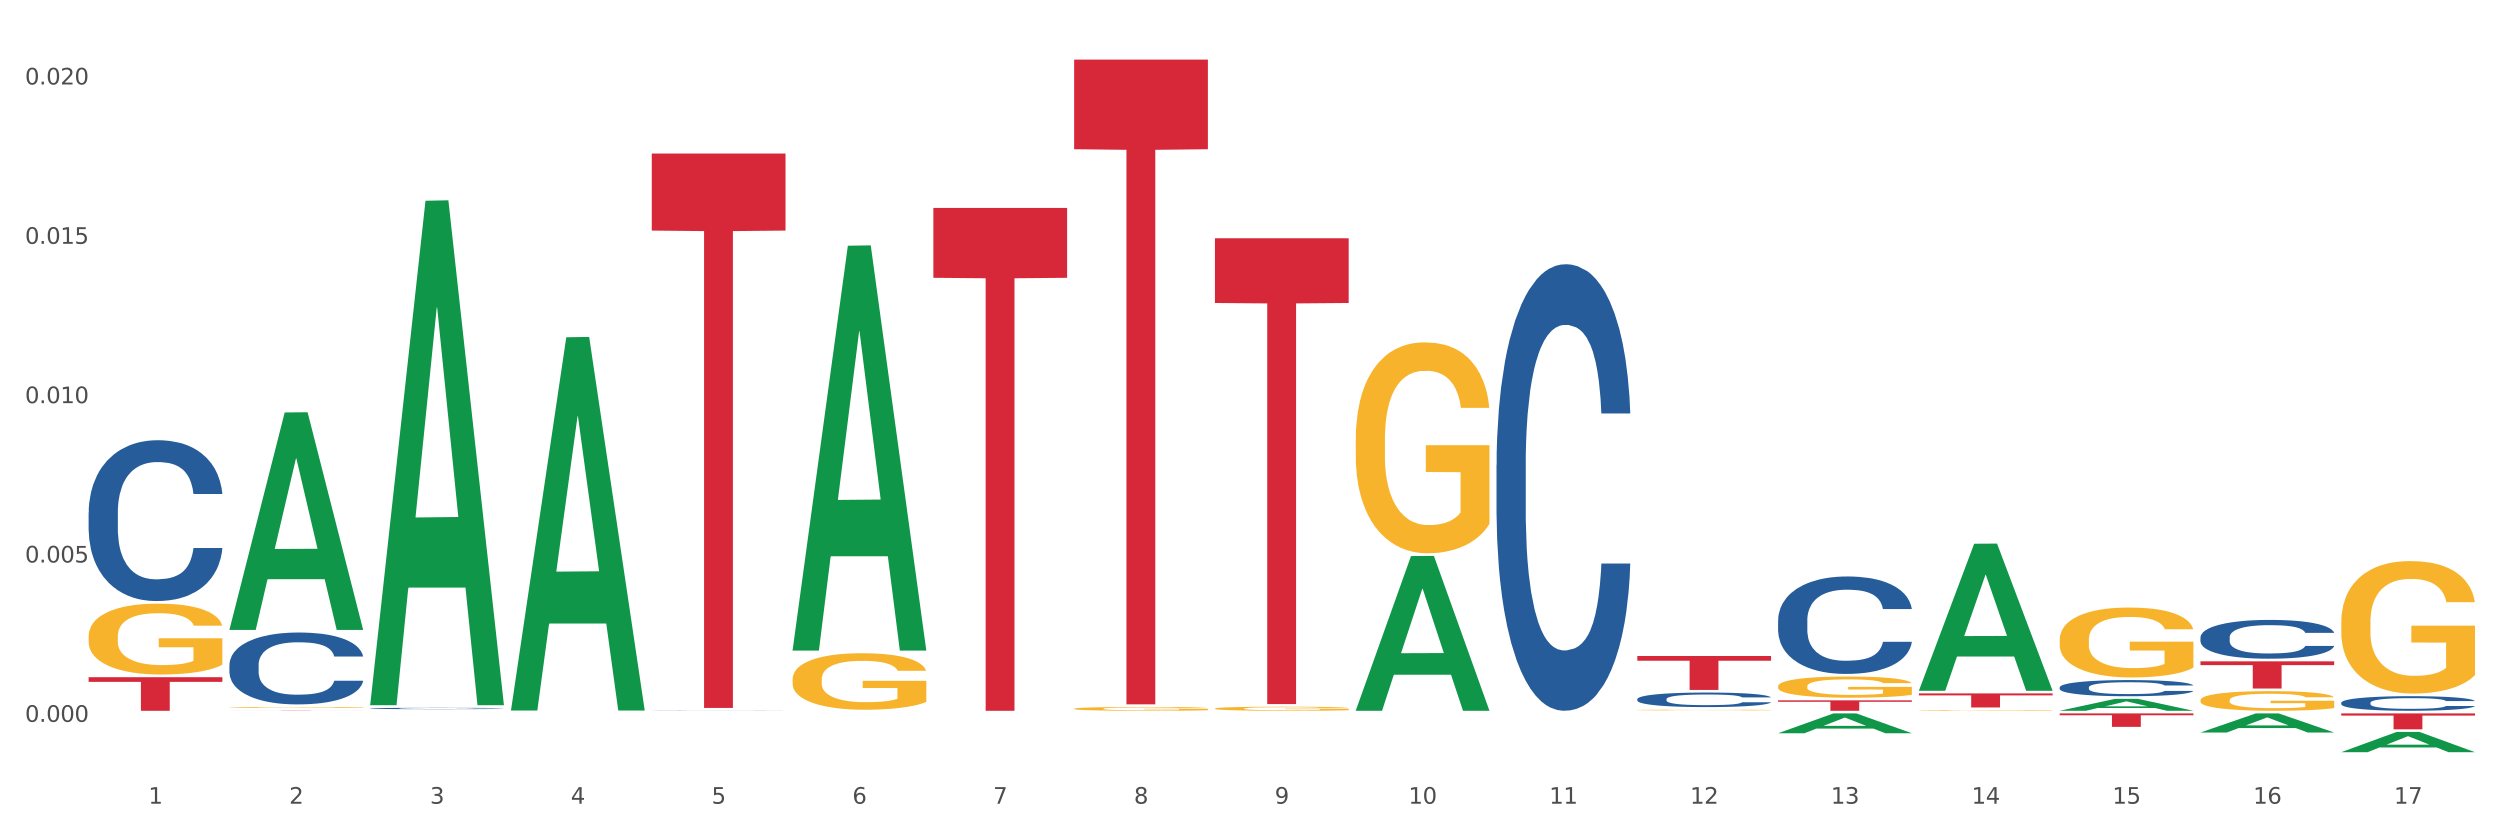 <?xml version="1.0" encoding="utf-8" standalone="no"?>
<!DOCTYPE svg PUBLIC "-//W3C//DTD SVG 1.1//EN"
  "http://www.w3.org/Graphics/SVG/1.1/DTD/svg11.dtd">
<svg xmlns:xlink="http://www.w3.org/1999/xlink" width="1080pt" height="360pt" viewBox="0 0 1080 360" xmlns="http://www.w3.org/2000/svg" version="1.1">
 <rect x="0" y="0" width="1080" height="360" fill="#333333" stroke="none"/>
 <defs>
  <style type="text/css">*{stroke-linejoin: round; stroke-linecap: butt}</style>
 </defs>
 <g id="figure_1">
  <g id="patch_1">
   <path d="M 0 360 
L 1080 360 
L 1080 0 
L 0 0 
z
" style="fill: #ffffff; stroke: #ffffff; stroke-linejoin: miter"/>
  </g>
  <g id="axes_1">
   <g id="matplotlib.axis_1">
    <g id="xtick_1">
     <g id="text_1">
      <!-- 1 -->
      <g style="fill: #4d4d4d" transform="translate(64.119 347.204) scale(0.096 -0.096)">
       <defs>
        <path id="DejaVuSans-31" d="M 794 531 
L 1825 531 
L 1825 4091 
L 703 3866 
L 703 4441 
L 1819 4666 
L 2450 4666 
L 2450 531 
L 3481 531 
L 3481 0 
L 794 0 
L 794 531 
z
" transform="scale(0.016)"/>
       </defs>
       <use xlink:href="#DejaVuSans-31"/>
      </g>
     </g>
    </g>
    <g id="xtick_2">
     <g id="text_2">
      <!-- 2 -->
      <g style="fill: #4d4d4d" transform="translate(124.94 347.204) scale(0.096 -0.096)">
       <defs>
        <path id="DejaVuSans-32" d="M 1228 531 
L 3431 531 
L 3431 0 
L 469 0 
L 469 531 
Q 828 903 1448 1529 
Q 2069 2156 2228 2338 
Q 2531 2678 2651 2914 
Q 2772 3150 2772 3378 
Q 2772 3750 2511 3984 
Q 2250 4219 1831 4219 
Q 1534 4219 1204 4116 
Q 875 4013 500 3803 
L 500 4441 
Q 881 4594 1212 4672 
Q 1544 4750 1819 4750 
Q 2544 4750 2975 4387 
Q 3406 4025 3406 3419 
Q 3406 3131 3298 2873 
Q 3191 2616 2906 2266 
Q 2828 2175 2409 1742 
Q 1991 1309 1228 531 
z
" transform="scale(0.016)"/>
       </defs>
       <use xlink:href="#DejaVuSans-32"/>
      </g>
     </g>
    </g>
    <g id="xtick_3">
     <g id="text_3">
      <!-- 3 -->
      <g style="fill: #4d4d4d" transform="translate(185.761 347.204) scale(0.096 -0.096)">
       <defs>
        <path id="DejaVuSans-33" d="M 2597 2516 
Q 3050 2419 3304 2112 
Q 3559 1806 3559 1356 
Q 3559 666 3084 287 
Q 2609 -91 1734 -91 
Q 1441 -91 1130 -33 
Q 819 25 488 141 
L 488 750 
Q 750 597 1062 519 
Q 1375 441 1716 441 
Q 2309 441 2620 675 
Q 2931 909 2931 1356 
Q 2931 1769 2642 2001 
Q 2353 2234 1838 2234 
L 1294 2234 
L 1294 2753 
L 1863 2753 
Q 2328 2753 2575 2939 
Q 2822 3125 2822 3475 
Q 2822 3834 2567 4026 
Q 2313 4219 1838 4219 
Q 1578 4219 1281 4162 
Q 984 4106 628 3988 
L 628 4550 
Q 988 4650 1302 4700 
Q 1616 4750 1894 4750 
Q 2613 4750 3031 4423 
Q 3450 4097 3450 3541 
Q 3450 3153 3228 2886 
Q 3006 2619 2597 2516 
z
" transform="scale(0.016)"/>
       </defs>
       <use xlink:href="#DejaVuSans-33"/>
      </g>
     </g>
    </g>
    <g id="xtick_4">
     <g id="text_4">
      <!-- 4 -->
      <g style="fill: #4d4d4d" transform="translate(246.582 347.204) scale(0.096 -0.096)">
       <defs>
        <path id="DejaVuSans-34" d="M 2419 4116 
L 825 1625 
L 2419 1625 
L 2419 4116 
z
M 2253 4666 
L 3047 4666 
L 3047 1625 
L 3713 1625 
L 3713 1100 
L 3047 1100 
L 3047 0 
L 2419 0 
L 2419 1100 
L 313 1100 
L 313 1709 
L 2253 4666 
z
" transform="scale(0.016)"/>
       </defs>
       <use xlink:href="#DejaVuSans-34"/>
      </g>
     </g>
    </g>
    <g id="xtick_5">
     <g id="text_5">
      <!-- 5 -->
      <g style="fill: #4d4d4d" transform="translate(307.403 347.204) scale(0.096 -0.096)">
       <defs>
        <path id="DejaVuSans-35" d="M 691 4666 
L 3169 4666 
L 3169 4134 
L 1269 4134 
L 1269 2991 
Q 1406 3038 1543 3061 
Q 1681 3084 1819 3084 
Q 2600 3084 3056 2656 
Q 3513 2228 3513 1497 
Q 3513 744 3044 326 
Q 2575 -91 1722 -91 
Q 1428 -91 1123 -41 
Q 819 9 494 109 
L 494 744 
Q 775 591 1075 516 
Q 1375 441 1709 441 
Q 2250 441 2565 725 
Q 2881 1009 2881 1497 
Q 2881 1984 2565 2268 
Q 2250 2553 1709 2553 
Q 1456 2553 1204 2497 
Q 953 2441 691 2322 
L 691 4666 
z
" transform="scale(0.016)"/>
       </defs>
       <use xlink:href="#DejaVuSans-35"/>
      </g>
     </g>
    </g>
    <g id="xtick_6">
     <g id="text_6">
      <!-- 6 -->
      <g style="fill: #4d4d4d" transform="translate(368.224 347.204) scale(0.096 -0.096)">
       <defs>
        <path id="DejaVuSans-36" d="M 2113 2584 
Q 1688 2584 1439 2293 
Q 1191 2003 1191 1497 
Q 1191 994 1439 701 
Q 1688 409 2113 409 
Q 2538 409 2786 701 
Q 3034 994 3034 1497 
Q 3034 2003 2786 2293 
Q 2538 2584 2113 2584 
z
M 3366 4563 
L 3366 3988 
Q 3128 4100 2886 4159 
Q 2644 4219 2406 4219 
Q 1781 4219 1451 3797 
Q 1122 3375 1075 2522 
Q 1259 2794 1537 2939 
Q 1816 3084 2150 3084 
Q 2853 3084 3261 2657 
Q 3669 2231 3669 1497 
Q 3669 778 3244 343 
Q 2819 -91 2113 -91 
Q 1303 -91 875 529 
Q 447 1150 447 2328 
Q 447 3434 972 4092 
Q 1497 4750 2381 4750 
Q 2619 4750 2861 4703 
Q 3103 4656 3366 4563 
z
" transform="scale(0.016)"/>
       </defs>
       <use xlink:href="#DejaVuSans-36"/>
      </g>
     </g>
    </g>
    <g id="xtick_7">
     <g id="text_7">
      <!-- 7 -->
      <g style="fill: #4d4d4d" transform="translate(429.045 347.204) scale(0.096 -0.096)">
       <defs>
        <path id="DejaVuSans-37" d="M 525 4666 
L 3525 4666 
L 3525 4397 
L 1831 0 
L 1172 0 
L 2766 4134 
L 525 4134 
L 525 4666 
z
" transform="scale(0.016)"/>
       </defs>
       <use xlink:href="#DejaVuSans-37"/>
      </g>
     </g>
    </g>
    <g id="xtick_8">
     <g id="text_8">
      <!-- 8 -->
      <g style="fill: #4d4d4d" transform="translate(489.866 347.204) scale(0.096 -0.096)">
       <defs>
        <path id="DejaVuSans-38" d="M 2034 2216 
Q 1584 2216 1326 1975 
Q 1069 1734 1069 1313 
Q 1069 891 1326 650 
Q 1584 409 2034 409 
Q 2484 409 2743 651 
Q 3003 894 3003 1313 
Q 3003 1734 2745 1975 
Q 2488 2216 2034 2216 
z
M 1403 2484 
Q 997 2584 770 2862 
Q 544 3141 544 3541 
Q 544 4100 942 4425 
Q 1341 4750 2034 4750 
Q 2731 4750 3128 4425 
Q 3525 4100 3525 3541 
Q 3525 3141 3298 2862 
Q 3072 2584 2669 2484 
Q 3125 2378 3379 2068 
Q 3634 1759 3634 1313 
Q 3634 634 3220 271 
Q 2806 -91 2034 -91 
Q 1263 -91 848 271 
Q 434 634 434 1313 
Q 434 1759 690 2068 
Q 947 2378 1403 2484 
z
M 1172 3481 
Q 1172 3119 1398 2916 
Q 1625 2713 2034 2713 
Q 2441 2713 2670 2916 
Q 2900 3119 2900 3481 
Q 2900 3844 2670 4047 
Q 2441 4250 2034 4250 
Q 1625 4250 1398 4047 
Q 1172 3844 1172 3481 
z
" transform="scale(0.016)"/>
       </defs>
       <use xlink:href="#DejaVuSans-38"/>
      </g>
     </g>
    </g>
    <g id="xtick_9">
     <g id="text_9">
      <!-- 9 -->
      <g style="fill: #4d4d4d" transform="translate(550.688 347.204) scale(0.096 -0.096)">
       <defs>
        <path id="DejaVuSans-39" d="M 703 97 
L 703 672 
Q 941 559 1184 500 
Q 1428 441 1663 441 
Q 2288 441 2617 861 
Q 2947 1281 2994 2138 
Q 2813 1869 2534 1725 
Q 2256 1581 1919 1581 
Q 1219 1581 811 2004 
Q 403 2428 403 3163 
Q 403 3881 828 4315 
Q 1253 4750 1959 4750 
Q 2769 4750 3195 4129 
Q 3622 3509 3622 2328 
Q 3622 1225 3098 567 
Q 2575 -91 1691 -91 
Q 1453 -91 1209 -44 
Q 966 3 703 97 
z
M 1959 2075 
Q 2384 2075 2632 2365 
Q 2881 2656 2881 3163 
Q 2881 3666 2632 3958 
Q 2384 4250 1959 4250 
Q 1534 4250 1286 3958 
Q 1038 3666 1038 3163 
Q 1038 2656 1286 2365 
Q 1534 2075 1959 2075 
z
" transform="scale(0.016)"/>
       </defs>
       <use xlink:href="#DejaVuSans-39"/>
      </g>
     </g>
    </g>
    <g id="xtick_10">
     <g id="text_10">
      <!-- 10 -->
      <g style="fill: #4d4d4d" transform="translate(608.455 347.204) scale(0.096 -0.096)">
       <defs>
        <path id="DejaVuSans-30" d="M 2034 4250 
Q 1547 4250 1301 3770 
Q 1056 3291 1056 2328 
Q 1056 1369 1301 889 
Q 1547 409 2034 409 
Q 2525 409 2770 889 
Q 3016 1369 3016 2328 
Q 3016 3291 2770 3770 
Q 2525 4250 2034 4250 
z
M 2034 4750 
Q 2819 4750 3233 4129 
Q 3647 3509 3647 2328 
Q 3647 1150 3233 529 
Q 2819 -91 2034 -91 
Q 1250 -91 836 529 
Q 422 1150 422 2328 
Q 422 3509 836 4129 
Q 1250 4750 2034 4750 
z
" transform="scale(0.016)"/>
       </defs>
       <use xlink:href="#DejaVuSans-31"/>
       <use xlink:href="#DejaVuSans-30" transform="translate(63.623 0)"/>
      </g>
     </g>
    </g>
    <g id="xtick_11">
     <g id="text_11">
      <!-- 11 -->
      <g style="fill: #4d4d4d" transform="translate(669.276 347.204) scale(0.096 -0.096)">
       <use xlink:href="#DejaVuSans-31"/>
       <use xlink:href="#DejaVuSans-31" transform="translate(63.623 0)"/>
      </g>
     </g>
    </g>
    <g id="xtick_12">
     <g id="text_12">
      <!-- 12 -->
      <g style="fill: #4d4d4d" transform="translate(730.097 347.204) scale(0.096 -0.096)">
       <use xlink:href="#DejaVuSans-31"/>
       <use xlink:href="#DejaVuSans-32" transform="translate(63.623 0)"/>
      </g>
     </g>
    </g>
    <g id="xtick_13">
     <g id="text_13">
      <!-- 13 -->
      <g style="fill: #4d4d4d" transform="translate(790.918 347.204) scale(0.096 -0.096)">
       <use xlink:href="#DejaVuSans-31"/>
       <use xlink:href="#DejaVuSans-33" transform="translate(63.623 0)"/>
      </g>
     </g>
    </g>
    <g id="xtick_14">
     <g id="text_14">
      <!-- 14 -->
      <g style="fill: #4d4d4d" transform="translate(851.739 347.204) scale(0.096 -0.096)">
       <use xlink:href="#DejaVuSans-31"/>
       <use xlink:href="#DejaVuSans-34" transform="translate(63.623 0)"/>
      </g>
     </g>
    </g>
    <g id="xtick_15">
     <g id="text_15">
      <!-- 15 -->
      <g style="fill: #4d4d4d" transform="translate(912.56 347.204) scale(0.096 -0.096)">
       <use xlink:href="#DejaVuSans-31"/>
       <use xlink:href="#DejaVuSans-35" transform="translate(63.623 0)"/>
      </g>
     </g>
    </g>
    <g id="xtick_16">
     <g id="text_16">
      <!-- 16 -->
      <g style="fill: #4d4d4d" transform="translate(973.381 347.204) scale(0.096 -0.096)">
       <use xlink:href="#DejaVuSans-31"/>
       <use xlink:href="#DejaVuSans-36" transform="translate(63.623 0)"/>
      </g>
     </g>
    </g>
    <g id="xtick_17">
     <g id="text_17">
      <!-- 17 -->
      <g style="fill: #4d4d4d" transform="translate(1034.202 347.204) scale(0.096 -0.096)">
       <use xlink:href="#DejaVuSans-31"/>
       <use xlink:href="#DejaVuSans-37" transform="translate(63.623 0)"/>
      </g>
     </g>
    </g>
    <g id="xtick_18"/>
    <g id="xtick_19"/>
    <g id="xtick_20"/>
    <g id="xtick_21"/>
    <g id="xtick_22"/>
    <g id="xtick_23"/>
    <g id="xtick_24"/>
    <g id="xtick_25"/>
    <g id="xtick_26"/>
    <g id="xtick_27"/>
    <g id="xtick_28"/>
    <g id="xtick_29"/>
    <g id="xtick_30"/>
    <g id="xtick_31"/>
    <g id="xtick_32"/>
    <g id="xtick_33"/>
   </g>
   <g id="matplotlib.axis_2">
    <g id="ytick_1">
     <g id="text_18">
      <!-- 0.000 -->
      <g style="fill: #4d4d4d" transform="translate(10.8 311.835) scale(0.096 -0.096)">
       <defs>
        <path id="DejaVuSans-2e" d="M 684 794 
L 1344 794 
L 1344 0 
L 684 0 
L 684 794 
z
" transform="scale(0.016)"/>
       </defs>
       <use xlink:href="#DejaVuSans-30"/>
       <use xlink:href="#DejaVuSans-2e" transform="translate(63.623 0)"/>
       <use xlink:href="#DejaVuSans-30" transform="translate(95.41 0)"/>
       <use xlink:href="#DejaVuSans-30" transform="translate(159.033 0)"/>
       <use xlink:href="#DejaVuSans-30" transform="translate(222.656 0)"/>
      </g>
     </g>
    </g>
    <g id="ytick_2">
     <g id="text_19">
      <!-- 0.005 -->
      <g style="fill: #4d4d4d" transform="translate(10.8 243) scale(0.096 -0.096)">
       <use xlink:href="#DejaVuSans-30"/>
       <use xlink:href="#DejaVuSans-2e" transform="translate(63.623 0)"/>
       <use xlink:href="#DejaVuSans-30" transform="translate(95.41 0)"/>
       <use xlink:href="#DejaVuSans-30" transform="translate(159.033 0)"/>
       <use xlink:href="#DejaVuSans-35" transform="translate(222.656 0)"/>
      </g>
     </g>
    </g>
    <g id="ytick_3">
     <g id="text_20">
      <!-- 0.010 -->
      <g style="fill: #4d4d4d" transform="translate(10.8 174.165) scale(0.096 -0.096)">
       <use xlink:href="#DejaVuSans-30"/>
       <use xlink:href="#DejaVuSans-2e" transform="translate(63.623 0)"/>
       <use xlink:href="#DejaVuSans-30" transform="translate(95.41 0)"/>
       <use xlink:href="#DejaVuSans-31" transform="translate(159.033 0)"/>
       <use xlink:href="#DejaVuSans-30" transform="translate(222.656 0)"/>
      </g>
     </g>
    </g>
    <g id="ytick_4">
     <g id="text_21">
      <!-- 0.015 -->
      <g style="fill: #4d4d4d" transform="translate(10.8 105.329) scale(0.096 -0.096)">
       <use xlink:href="#DejaVuSans-30"/>
       <use xlink:href="#DejaVuSans-2e" transform="translate(63.623 0)"/>
       <use xlink:href="#DejaVuSans-30" transform="translate(95.41 0)"/>
       <use xlink:href="#DejaVuSans-31" transform="translate(159.033 0)"/>
       <use xlink:href="#DejaVuSans-35" transform="translate(222.656 0)"/>
      </g>
     </g>
    </g>
    <g id="ytick_5">
     <g id="text_22">
      <!-- 0.020 -->
      <g style="fill: #4d4d4d" transform="translate(10.8 36.494) scale(0.096 -0.096)">
       <use xlink:href="#DejaVuSans-30"/>
       <use xlink:href="#DejaVuSans-2e" transform="translate(63.623 0)"/>
       <use xlink:href="#DejaVuSans-30" transform="translate(95.41 0)"/>
       <use xlink:href="#DejaVuSans-32" transform="translate(159.033 0)"/>
       <use xlink:href="#DejaVuSans-30" transform="translate(222.656 0)"/>
      </g>
     </g>
    </g>
    <g id="ytick_6"/>
    <g id="ytick_7"/>
    <g id="ytick_8"/>
    <g id="ytick_9"/>
   </g>
   <g id="PolyCollection_1">
    <path d="M 99.104 271.942 
L 99.164 271.854 
L 122.99 178.177 
L 132.879 178.089 
L 156.884 272.119 
L 145.447 272.119 
L 140.265 250.223 
L 115.664 250.223 
L 115.485 250.576 
L 110.481 272.119 
L 99.104 272.119 
L 99.104 271.942 
L 118.761 237.156 
L 137.167 237.067 
L 128.054 198.131 
L 127.934 197.954 
L 127.815 198.219 
L 118.702 237.067 
L 118.761 237.156 
L 99.104 271.942 
z
" clip-path="url(#pd1e729a701)" style="fill: #109648"/>
    <path d="M 889.778 308.188 
L 947.558 308.188 
L 947.558 308.998 
L 924.829 309.003 
L 924.829 314.016 
L 912.37 314.016 
L 912.37 309.003 
L 889.778 308.998 
L 889.778 308.194 
L 889.778 308.188 
z
" clip-path="url(#pd1e729a701)" style="fill: #d62839"/>
    <path d="M 828.957 299.556 
L 886.737 299.556 
L 886.737 300.4 
L 864.008 300.406 
L 864.008 305.632 
L 851.549 305.632 
L 851.549 300.406 
L 828.957 300.4 
L 828.957 299.561 
L 828.957 299.556 
z
" clip-path="url(#pd1e729a701)" style="fill: #d62839"/>
    <path d="M 768.136 302.539 
L 825.916 302.539 
L 825.916 303.167 
L 803.187 303.171 
L 803.187 307.058 
L 790.727 307.058 
L 790.727 303.171 
L 768.136 303.167 
L 768.136 302.543 
L 768.136 302.539 
z
" clip-path="url(#pd1e729a701)" style="fill: #d62839"/>
    <path d="M 707.315 283.395 
L 765.095 283.395 
L 765.095 285.432 
L 742.366 285.446 
L 742.366 298.05 
L 729.906 298.05 
L 729.906 285.446 
L 707.315 285.432 
L 707.315 283.409 
L 707.315 283.395 
z
" clip-path="url(#pd1e729a701)" style="fill: #d62839"/>
    <path d="M 524.851 102.924 
L 582.632 102.924 
L 582.632 130.89 
L 559.903 131.079 
L 559.903 304.164 
L 547.443 304.164 
L 547.443 131.079 
L 524.851 130.89 
L 524.851 103.113 
L 524.851 102.924 
z
" clip-path="url(#pd1e729a701)" style="fill: #d62839"/>
    <path d="M 464.03 25.759 
L 521.81 25.759 
L 521.81 64.464 
L 499.082 64.726 
L 499.082 304.279 
L 486.622 304.279 
L 486.622 64.726 
L 464.03 64.464 
L 464.03 26.021 
L 464.03 25.759 
z
" clip-path="url(#pd1e729a701)" style="fill: #d62839"/>
    <path d="M 403.209 89.821 
L 460.989 89.821 
L 460.989 120.01 
L 438.261 120.214 
L 438.261 307.058 
L 425.801 307.058 
L 425.801 120.214 
L 403.209 120.01 
L 403.209 90.025 
L 403.209 89.821 
z
" clip-path="url(#pd1e729a701)" style="fill: #d62839"/>
    <path d="M 281.567 66.325 
L 339.347 66.325 
L 339.347 99.61 
L 316.619 99.835 
L 316.619 305.841 
L 304.159 305.841 
L 304.159 99.835 
L 281.567 99.61 
L 281.567 66.55 
L 281.567 66.325 
z
" clip-path="url(#pd1e729a701)" style="fill: #d62839"/>
    <path d="M 99.104 306.967 
L 156.884 306.967 
L 156.884 306.98 
L 134.155 306.98 
L 134.155 307.058 
L 121.696 307.058 
L 121.696 306.98 
L 99.104 306.98 
L 99.104 306.967 
L 99.104 306.967 
z
" clip-path="url(#pd1e729a701)" style="fill: #d62839"/>
    <path d="M 38.283 292.536 
L 96.063 292.536 
L 96.063 294.554 
L 73.334 294.568 
L 73.334 307.058 
L 60.875 307.058 
L 60.875 294.568 
L 38.283 294.554 
L 38.283 292.549 
L 38.283 292.536 
z
" clip-path="url(#pd1e729a701)" style="fill: #d62839"/>
    <path d="M 889.778 296.928 
L 889.846 296.922 
L 889.846 296.743 
L 890.051 296.501 
L 890.802 296.055 
L 891.759 295.717 
L 893.398 295.321 
L 894.286 295.156 
L 895.447 294.971 
L 897.837 294.671 
L 900.569 294.416 
L 902.481 294.276 
L 903.916 294.187 
L 907.126 294.027 
L 908.97 293.957 
L 910.882 293.9 
L 912.521 293.861 
L 915.253 293.817 
L 917.439 293.798 
L 919.966 293.791 
L 922.083 293.798 
L 924.883 293.823 
L 928.981 293.9 
L 930.552 293.944 
L 932.669 294.021 
L 934.854 294.123 
L 936.63 294.225 
L 938.679 294.371 
L 940.796 294.563 
L 942.845 294.805 
L 944.28 295.028 
L 945.441 295.264 
L 946.465 295.551 
L 947.216 295.863 
L 947.558 296.125 
L 935.059 296.125 
L 934.718 295.889 
L 934.035 295.634 
L 933.352 295.462 
L 932.601 295.321 
L 931.44 295.162 
L 930.415 295.06 
L 928.708 294.939 
L 927.137 294.862 
L 925.839 294.818 
L 924.268 294.779 
L 920.922 294.741 
L 918.531 294.741 
L 917.029 294.754 
L 915.185 294.786 
L 913.614 294.83 
L 911.77 294.907 
L 910.336 294.99 
L 908.901 295.098 
L 908.082 295.175 
L 906.852 295.315 
L 906.033 295.43 
L 904.94 295.627 
L 904.325 295.768 
L 903.233 296.131 
L 902.754 296.399 
L 902.55 296.584 
L 902.413 296.788 
L 902.413 297.782 
L 902.823 298.229 
L 903.164 298.42 
L 903.711 298.637 
L 904.735 298.917 
L 906.238 299.191 
L 907.809 299.389 
L 909.106 299.51 
L 910.336 299.599 
L 911.565 299.669 
L 913.067 299.733 
L 914.297 299.771 
L 916.141 299.81 
L 918.326 299.829 
L 920.034 299.829 
L 923.517 299.797 
L 925.088 299.765 
L 926.59 299.72 
L 928.23 299.65 
L 929.527 299.574 
L 930.279 299.516 
L 931.508 299.395 
L 932.464 299.268 
L 933.284 299.121 
L 933.83 298.994 
L 934.445 298.802 
L 934.923 298.586 
L 935.059 298.471 
L 947.558 298.471 
L 947.285 298.7 
L 946.807 298.923 
L 945.85 299.223 
L 945.099 299.395 
L 943.938 299.606 
L 942.709 299.784 
L 941.001 299.982 
L 939.43 300.128 
L 937.791 300.256 
L 936.016 300.371 
L 932.806 300.53 
L 931.644 300.575 
L 929.186 300.651 
L 927.273 300.696 
L 924.473 300.74 
L 921.605 300.766 
L 918.6 300.772 
L 915.936 300.76 
L 912.999 300.721 
L 911.155 300.683 
L 909.106 300.626 
L 906.716 300.536 
L 904.462 300.428 
L 902.345 300.3 
L 900.364 300.154 
L 898.52 299.988 
L 896.13 299.714 
L 894.354 299.446 
L 893.056 299.198 
L 892.168 298.987 
L 891.28 298.719 
L 890.802 298.535 
L 890.051 298.088 
L 889.778 297.674 
L 889.778 296.928 
z
" clip-path="url(#pd1e729a701)" style="fill: #255c99"/>
    <path d="M 1011.42 268.836 
L 1011.488 268.784 
L 1011.488 266.903 
L 1011.625 265.282 
L 1012.307 261.363 
L 1013.33 258.122 
L 1014.08 256.397 
L 1014.831 254.986 
L 1015.718 253.575 
L 1016.809 252.112 
L 1018.787 249.969 
L 1020.015 248.871 
L 1021.516 247.721 
L 1024.245 246.049 
L 1026.223 245.108 
L 1028.27 244.324 
L 1031.612 243.383 
L 1033.795 242.965 
L 1036.115 242.652 
L 1038.912 242.443 
L 1041.026 242.39 
L 1045.665 242.547 
L 1049.622 243.018 
L 1051.532 243.383 
L 1053.988 244.011 
L 1055.284 244.429 
L 1057.398 245.265 
L 1059.581 246.363 
L 1061.082 247.303 
L 1063.333 249.08 
L 1065.039 250.857 
L 1066.608 253.052 
L 1067.426 254.568 
L 1068.04 255.979 
L 1068.586 257.6 
L 1069.132 260.161 
L 1056.853 260.161 
L 1056.375 258.331 
L 1055.625 256.606 
L 1054.533 254.934 
L 1053.578 253.889 
L 1051.941 252.582 
L 1050.44 251.746 
L 1048.871 251.119 
L 1046.961 250.596 
L 1045.46 250.335 
L 1043.346 250.126 
L 1039.184 250.178 
L 1036.388 250.596 
L 1034.477 251.119 
L 1033.25 251.589 
L 1032.158 252.112 
L 1030.93 252.843 
L 1029.498 253.941 
L 1028.474 254.934 
L 1027.451 256.188 
L 1026.632 257.443 
L 1025.882 258.906 
L 1025.268 260.474 
L 1024.791 262.094 
L 1024.381 264.08 
L 1024.04 267.373 
L 1024.04 274.533 
L 1024.177 276.154 
L 1024.518 278.296 
L 1024.927 279.917 
L 1025.609 281.85 
L 1026.223 283.157 
L 1027.383 285.039 
L 1028.679 286.607 
L 1029.702 287.6 
L 1030.725 288.436 
L 1032.499 289.586 
L 1034.477 290.526 
L 1036.183 291.101 
L 1038.502 291.624 
L 1040.071 291.833 
L 1041.436 291.938 
L 1044.778 291.938 
L 1047.166 291.781 
L 1049.826 291.415 
L 1051.873 290.944 
L 1053.578 290.37 
L 1055.488 289.429 
L 1056.716 288.54 
L 1056.716 277.617 
L 1041.708 277.565 
L 1041.708 270.3 
L 1069.2 270.3 
L 1069.2 291.624 
L 1068.04 292.721 
L 1066.744 293.715 
L 1065.38 294.603 
L 1063.333 295.701 
L 1060.877 296.746 
L 1058.695 297.478 
L 1056.375 298.105 
L 1053.646 298.68 
L 1050.099 299.202 
L 1047.916 299.411 
L 1045.188 299.568 
L 1041.981 299.62 
L 1039.184 299.516 
L 1036.456 299.255 
L 1033.591 298.784 
L 1030.794 298.105 
L 1028.679 297.425 
L 1026.564 296.589 
L 1024.313 295.492 
L 1022.539 294.446 
L 1021.175 293.505 
L 1019.674 292.303 
L 1018.037 290.735 
L 1016.809 289.324 
L 1015.718 287.861 
L 1014.558 285.979 
L 1013.739 284.359 
L 1012.921 282.321 
L 1012.443 280.805 
L 1011.898 278.453 
L 1011.488 275.161 
L 1011.42 268.836 
z
" clip-path="url(#pd1e729a701)" style="fill: #f7b32b"/>
    <path d="M 950.599 302.498 
L 950.667 302.49 
L 950.667 302.211 
L 950.804 301.971 
L 951.486 301.39 
L 952.509 300.91 
L 953.259 300.655 
L 954.01 300.446 
L 954.897 300.237 
L 955.988 300.02 
L 957.966 299.702 
L 959.194 299.54 
L 960.695 299.369 
L 963.424 299.121 
L 965.402 298.982 
L 967.449 298.866 
L 970.791 298.727 
L 972.974 298.665 
L 975.294 298.618 
L 978.09 298.587 
L 980.205 298.579 
L 984.844 298.603 
L 988.801 298.672 
L 990.711 298.727 
L 993.166 298.819 
L 994.463 298.881 
L 996.577 299.005 
L 998.76 299.168 
L 1000.261 299.307 
L 1002.512 299.571 
L 1004.218 299.834 
L 1005.787 300.159 
L 1006.605 300.384 
L 1007.219 300.593 
L 1007.765 300.833 
L 1008.311 301.212 
L 996.032 301.212 
L 995.554 300.941 
L 994.804 300.686 
L 993.712 300.438 
L 992.757 300.283 
L 991.12 300.089 
L 989.619 299.965 
L 988.05 299.873 
L 986.14 299.795 
L 984.639 299.756 
L 982.525 299.725 
L 978.363 299.733 
L 975.566 299.795 
L 973.656 299.873 
L 972.428 299.942 
L 971.337 300.02 
L 970.109 300.128 
L 968.677 300.291 
L 967.653 300.438 
L 966.63 300.624 
L 965.811 300.81 
L 965.061 301.026 
L 964.447 301.259 
L 963.97 301.499 
L 963.56 301.793 
L 963.219 302.281 
L 963.219 303.342 
L 963.356 303.582 
L 963.697 303.899 
L 964.106 304.139 
L 964.788 304.426 
L 965.402 304.619 
L 966.562 304.898 
L 967.858 305.13 
L 968.881 305.277 
L 969.904 305.401 
L 971.678 305.572 
L 973.656 305.711 
L 975.362 305.796 
L 977.681 305.874 
L 979.25 305.905 
L 980.615 305.92 
L 983.957 305.92 
L 986.345 305.897 
L 989.005 305.843 
L 991.052 305.773 
L 992.757 305.688 
L 994.667 305.548 
L 995.895 305.417 
L 995.895 303.798 
L 980.887 303.791 
L 980.887 302.714 
L 1008.379 302.714 
L 1008.379 305.874 
L 1007.219 306.036 
L 1005.923 306.183 
L 1004.559 306.315 
L 1002.512 306.478 
L 1000.056 306.633 
L 997.873 306.741 
L 995.554 306.834 
L 992.825 306.919 
L 989.278 306.996 
L 987.095 307.027 
L 984.366 307.051 
L 981.16 307.058 
L 978.363 307.043 
L 975.635 307.004 
L 972.77 306.934 
L 969.973 306.834 
L 967.858 306.733 
L 965.743 306.609 
L 963.492 306.447 
L 961.718 306.292 
L 960.354 306.152 
L 958.853 305.974 
L 957.216 305.742 
L 955.988 305.533 
L 954.897 305.316 
L 953.737 305.037 
L 952.918 304.797 
L 952.1 304.495 
L 951.622 304.271 
L 951.076 303.922 
L 950.667 303.435 
L 950.599 302.498 
z
" clip-path="url(#pd1e729a701)" style="fill: #f7b32b"/>
    <path d="M 889.778 276.417 
L 889.846 276.389 
L 889.846 275.397 
L 889.983 274.542 
L 890.665 272.473 
L 891.688 270.763 
L 892.438 269.853 
L 893.189 269.108 
L 894.076 268.364 
L 895.167 267.591 
L 897.145 266.461 
L 898.373 265.882 
L 899.874 265.275 
L 902.603 264.392 
L 904.581 263.896 
L 906.628 263.482 
L 909.97 262.986 
L 912.153 262.765 
L 914.473 262.6 
L 917.269 262.489 
L 919.384 262.462 
L 924.023 262.544 
L 927.98 262.793 
L 929.89 262.986 
L 932.345 263.317 
L 933.642 263.537 
L 935.756 263.979 
L 937.939 264.558 
L 939.44 265.054 
L 941.691 265.992 
L 943.397 266.93 
L 944.966 268.088 
L 945.784 268.888 
L 946.398 269.632 
L 946.944 270.487 
L 947.49 271.839 
L 935.211 271.839 
L 934.733 270.873 
L 933.983 269.963 
L 932.891 269.081 
L 931.936 268.529 
L 930.299 267.84 
L 928.798 267.398 
L 927.229 267.067 
L 925.319 266.792 
L 923.818 266.654 
L 921.704 266.543 
L 917.542 266.571 
L 914.745 266.792 
L 912.835 267.067 
L 911.607 267.316 
L 910.516 267.591 
L 909.288 267.978 
L 907.855 268.557 
L 906.832 269.081 
L 905.809 269.743 
L 904.99 270.405 
L 904.24 271.177 
L 903.626 272.004 
L 903.148 272.859 
L 902.739 273.907 
L 902.398 275.645 
L 902.398 279.423 
L 902.534 280.278 
L 902.876 281.409 
L 903.285 282.264 
L 903.967 283.284 
L 904.581 283.974 
L 905.741 284.967 
L 907.037 285.794 
L 908.06 286.318 
L 909.083 286.759 
L 910.857 287.366 
L 912.835 287.863 
L 914.541 288.166 
L 916.86 288.442 
L 918.429 288.552 
L 919.793 288.607 
L 923.136 288.607 
L 925.524 288.525 
L 928.184 288.332 
L 930.231 288.083 
L 931.936 287.78 
L 933.846 287.284 
L 935.074 286.815 
L 935.074 281.05 
L 920.066 281.023 
L 920.066 277.189 
L 947.558 277.189 
L 947.558 288.442 
L 946.398 289.021 
L 945.102 289.545 
L 943.738 290.014 
L 941.691 290.593 
L 939.235 291.145 
L 937.052 291.531 
L 934.733 291.862 
L 932.004 292.165 
L 928.457 292.441 
L 926.274 292.551 
L 923.545 292.634 
L 920.339 292.662 
L 917.542 292.606 
L 914.814 292.469 
L 911.948 292.22 
L 909.152 291.862 
L 907.037 291.503 
L 904.922 291.062 
L 902.671 290.483 
L 900.897 289.931 
L 899.533 289.435 
L 898.032 288.8 
L 896.395 287.973 
L 895.167 287.228 
L 894.076 286.456 
L 892.916 285.463 
L 892.097 284.608 
L 891.279 283.533 
L 890.801 282.733 
L 890.255 281.492 
L 889.846 279.754 
L 889.778 276.417 
z
" clip-path="url(#pd1e729a701)" style="fill: #f7b32b"/>
    <path d="M 828.957 306.899 
L 829.025 306.899 
L 829.025 306.889 
L 829.161 306.88 
L 829.844 306.86 
L 830.867 306.843 
L 831.617 306.834 
L 832.368 306.827 
L 833.254 306.82 
L 834.346 306.812 
L 836.324 306.801 
L 837.552 306.795 
L 839.053 306.789 
L 841.782 306.781 
L 843.76 306.776 
L 845.806 306.772 
L 849.149 306.767 
L 851.332 306.765 
L 853.651 306.763 
L 856.448 306.762 
L 858.563 306.762 
L 863.202 306.763 
L 867.158 306.765 
L 869.069 306.767 
L 871.524 306.77 
L 872.82 306.772 
L 874.935 306.777 
L 877.118 306.782 
L 878.619 306.787 
L 880.87 306.797 
L 882.576 306.806 
L 884.145 306.817 
L 884.963 306.825 
L 885.577 306.832 
L 886.123 306.841 
L 886.669 306.854 
L 874.389 306.854 
L 873.912 306.844 
L 873.162 306.836 
L 872.07 306.827 
L 871.115 306.821 
L 869.478 306.815 
L 867.977 306.81 
L 866.408 306.807 
L 864.498 306.804 
L 862.997 306.803 
L 860.882 306.802 
L 856.721 306.802 
L 853.924 306.804 
L 852.014 306.807 
L 850.786 306.81 
L 849.695 306.812 
L 848.467 306.816 
L 847.034 306.822 
L 846.011 306.827 
L 844.988 306.833 
L 844.169 306.84 
L 843.419 306.847 
L 842.805 306.856 
L 842.327 306.864 
L 841.918 306.874 
L 841.577 306.891 
L 841.577 306.928 
L 841.713 306.937 
L 842.055 306.948 
L 842.464 306.956 
L 843.146 306.966 
L 843.76 306.973 
L 844.92 306.983 
L 846.216 306.991 
L 847.239 306.996 
L 848.262 307 
L 850.036 307.006 
L 852.014 307.011 
L 853.72 307.014 
L 856.039 307.017 
L 857.608 307.018 
L 858.972 307.019 
L 862.315 307.019 
L 864.703 307.018 
L 867.363 307.016 
L 869.41 307.013 
L 871.115 307.01 
L 873.025 307.006 
L 874.253 307.001 
L 874.253 306.944 
L 859.245 306.944 
L 859.245 306.906 
L 886.737 306.906 
L 886.737 307.017 
L 885.577 307.023 
L 884.281 307.028 
L 882.917 307.032 
L 880.87 307.038 
L 878.414 307.043 
L 876.231 307.047 
L 873.912 307.051 
L 871.183 307.054 
L 867.636 307.056 
L 865.453 307.057 
L 862.724 307.058 
L 859.518 307.058 
L 856.721 307.058 
L 853.993 307.056 
L 851.127 307.054 
L 848.331 307.051 
L 846.216 307.047 
L 844.101 307.043 
L 841.85 307.037 
L 840.076 307.032 
L 838.712 307.027 
L 837.211 307.02 
L 835.574 307.012 
L 834.346 307.005 
L 833.254 306.997 
L 832.095 306.988 
L 831.276 306.979 
L 830.458 306.969 
L 829.98 306.961 
L 829.434 306.949 
L 829.025 306.932 
L 828.957 306.899 
z
" clip-path="url(#pd1e729a701)" style="fill: #f7b32b"/>
    <path d="M 768.136 296.492 
L 768.204 296.483 
L 768.204 296.183 
L 768.34 295.924 
L 769.023 295.298 
L 770.046 294.78 
L 770.796 294.505 
L 771.547 294.279 
L 772.433 294.054 
L 773.525 293.82 
L 775.503 293.478 
L 776.731 293.302 
L 778.232 293.119 
L 780.961 292.852 
L 782.939 292.701 
L 784.985 292.576 
L 788.328 292.426 
L 790.511 292.359 
L 792.83 292.309 
L 795.627 292.276 
L 797.742 292.267 
L 802.381 292.292 
L 806.337 292.367 
L 808.247 292.426 
L 810.703 292.526 
L 811.999 292.593 
L 814.114 292.726 
L 816.297 292.902 
L 817.798 293.052 
L 820.049 293.336 
L 821.755 293.62 
L 823.323 293.97 
L 824.142 294.212 
L 824.756 294.438 
L 825.302 294.697 
L 825.848 295.106 
L 813.568 295.106 
L 813.091 294.813 
L 812.341 294.538 
L 811.249 294.271 
L 810.294 294.104 
L 808.657 293.895 
L 807.156 293.762 
L 805.587 293.661 
L 803.677 293.578 
L 802.176 293.536 
L 800.061 293.503 
L 795.9 293.511 
L 793.103 293.578 
L 791.193 293.661 
L 789.965 293.737 
L 788.874 293.82 
L 787.646 293.937 
L 786.213 294.112 
L 785.19 294.271 
L 784.167 294.471 
L 783.348 294.672 
L 782.598 294.905 
L 781.984 295.156 
L 781.506 295.415 
L 781.097 295.732 
L 780.756 296.258 
L 780.756 297.402 
L 780.892 297.66 
L 781.233 298.003 
L 781.643 298.261 
L 782.325 298.57 
L 782.939 298.779 
L 784.099 299.08 
L 785.395 299.33 
L 786.418 299.489 
L 787.441 299.622 
L 789.215 299.806 
L 791.193 299.956 
L 792.899 300.048 
L 795.218 300.132 
L 796.787 300.165 
L 798.151 300.182 
L 801.494 300.182 
L 803.882 300.157 
L 806.542 300.098 
L 808.589 300.023 
L 810.294 299.931 
L 812.204 299.781 
L 813.432 299.639 
L 813.432 297.894 
L 798.424 297.886 
L 798.424 296.725 
L 825.916 296.725 
L 825.916 300.132 
L 824.756 300.307 
L 823.46 300.465 
L 822.096 300.607 
L 820.049 300.783 
L 817.593 300.95 
L 815.41 301.067 
L 813.091 301.167 
L 810.362 301.259 
L 806.815 301.342 
L 804.632 301.375 
L 801.903 301.4 
L 798.697 301.409 
L 795.9 301.392 
L 793.171 301.35 
L 790.306 301.275 
L 787.509 301.167 
L 785.395 301.058 
L 783.28 300.925 
L 781.029 300.749 
L 779.255 300.582 
L 777.891 300.432 
L 776.39 300.24 
L 774.753 299.99 
L 773.525 299.764 
L 772.433 299.53 
L 771.274 299.23 
L 770.455 298.971 
L 769.637 298.645 
L 769.159 298.403 
L 768.613 298.028 
L 768.204 297.502 
L 768.136 296.492 
z
" clip-path="url(#pd1e729a701)" style="fill: #f7b32b"/>
    <path d="M 707.315 306.735 
L 707.383 306.734 
L 707.383 306.724 
L 707.519 306.716 
L 708.202 306.695 
L 709.225 306.677 
L 709.975 306.668 
L 710.726 306.66 
L 711.612 306.653 
L 712.704 306.645 
L 714.682 306.634 
L 715.91 306.628 
L 717.411 306.622 
L 720.14 306.613 
L 722.118 306.608 
L 724.164 306.603 
L 727.507 306.598 
L 729.69 306.596 
L 732.009 306.594 
L 734.806 306.593 
L 736.921 306.593 
L 741.56 306.594 
L 745.516 306.596 
L 747.426 306.598 
L 749.882 306.602 
L 751.178 306.604 
L 753.293 306.608 
L 755.476 306.614 
L 756.977 306.619 
L 759.228 306.629 
L 760.933 306.638 
L 762.502 306.65 
L 763.321 306.658 
L 763.935 306.666 
L 764.481 306.674 
L 765.026 306.688 
L 752.747 306.688 
L 752.27 306.678 
L 751.519 306.669 
L 750.428 306.66 
L 749.473 306.655 
L 747.836 306.648 
L 746.335 306.643 
L 744.766 306.64 
L 742.856 306.637 
L 741.355 306.636 
L 739.24 306.634 
L 735.079 306.635 
L 732.282 306.637 
L 730.372 306.64 
L 729.144 306.642 
L 728.053 306.645 
L 726.825 306.649 
L 725.392 306.655 
L 724.369 306.66 
L 723.346 306.667 
L 722.527 306.674 
L 721.777 306.681 
L 721.163 306.69 
L 720.685 306.699 
L 720.276 306.709 
L 719.935 306.727 
L 719.935 306.765 
L 720.071 306.774 
L 720.412 306.785 
L 720.822 306.794 
L 721.504 306.804 
L 722.118 306.811 
L 723.278 306.822 
L 724.574 306.83 
L 725.597 306.835 
L 726.62 306.84 
L 728.394 306.846 
L 730.372 306.851 
L 732.078 306.854 
L 734.397 306.857 
L 735.966 306.858 
L 737.33 306.859 
L 740.673 306.859 
L 743.061 306.858 
L 745.721 306.856 
L 747.768 306.853 
L 749.473 306.85 
L 751.383 306.845 
L 752.611 306.84 
L 752.611 306.782 
L 737.603 306.781 
L 737.603 306.743 
L 765.095 306.743 
L 765.095 306.857 
L 763.935 306.863 
L 762.639 306.868 
L 761.275 306.873 
L 759.228 306.879 
L 756.772 306.884 
L 754.589 306.888 
L 752.27 306.892 
L 749.541 306.895 
L 745.994 306.897 
L 743.811 306.899 
L 741.082 306.899 
L 737.876 306.9 
L 735.079 306.899 
L 732.35 306.898 
L 729.485 306.895 
L 726.688 306.892 
L 724.574 306.888 
L 722.459 306.883 
L 720.208 306.878 
L 718.434 306.872 
L 717.07 306.867 
L 715.569 306.86 
L 713.932 306.852 
L 712.704 306.845 
L 711.612 306.837 
L 710.453 306.827 
L 709.634 306.818 
L 708.815 306.807 
L 708.338 306.799 
L 707.792 306.786 
L 707.383 306.769 
L 707.315 306.735 
z
" clip-path="url(#pd1e729a701)" style="fill: #f7b32b"/>
    <path d="M 768.136 267.951 
L 768.204 267.912 
L 768.204 266.836 
L 768.409 265.375 
L 769.16 262.683 
L 770.116 260.645 
L 771.756 258.261 
L 772.643 257.261 
L 773.804 256.146 
L 776.195 254.339 
L 778.927 252.801 
L 780.839 251.955 
L 782.273 251.416 
L 785.483 250.455 
L 787.327 250.032 
L 789.24 249.686 
L 790.879 249.455 
L 793.611 249.186 
L 795.796 249.071 
L 798.323 249.032 
L 800.441 249.071 
L 803.241 249.225 
L 807.339 249.686 
L 808.91 249.955 
L 811.027 250.417 
L 813.212 251.032 
L 814.988 251.647 
L 817.037 252.532 
L 819.154 253.685 
L 821.203 255.146 
L 822.637 256.492 
L 823.799 257.915 
L 824.823 259.645 
L 825.574 261.529 
L 825.916 263.106 
L 813.417 263.106 
L 813.076 261.683 
L 812.393 260.145 
L 811.71 259.107 
L 810.959 258.261 
L 809.797 257.3 
L 808.773 256.684 
L 807.066 255.954 
L 805.495 255.492 
L 804.197 255.223 
L 802.626 254.993 
L 799.28 254.762 
L 796.889 254.762 
L 795.387 254.839 
L 793.543 255.031 
L 791.972 255.3 
L 790.128 255.762 
L 788.693 256.261 
L 787.259 256.915 
L 786.44 257.377 
L 785.21 258.223 
L 784.391 258.915 
L 783.298 260.107 
L 782.683 260.953 
L 781.59 263.144 
L 781.112 264.759 
L 780.907 265.874 
L 780.771 267.105 
L 780.771 273.103 
L 781.181 275.795 
L 781.522 276.949 
L 782.069 278.256 
L 783.093 279.948 
L 784.596 281.601 
L 786.166 282.793 
L 787.464 283.524 
L 788.693 284.062 
L 789.923 284.485 
L 791.425 284.87 
L 792.655 285.1 
L 794.499 285.331 
L 796.684 285.447 
L 798.392 285.447 
L 801.875 285.254 
L 803.446 285.062 
L 804.948 284.793 
L 806.587 284.37 
L 807.885 283.908 
L 808.636 283.562 
L 809.866 282.832 
L 810.822 282.063 
L 811.641 281.178 
L 812.188 280.409 
L 812.803 279.256 
L 813.281 277.948 
L 813.417 277.256 
L 825.916 277.256 
L 825.643 278.641 
L 825.164 279.986 
L 824.208 281.794 
L 823.457 282.832 
L 822.296 284.101 
L 821.067 285.177 
L 819.359 286.369 
L 817.788 287.254 
L 816.149 288.023 
L 814.373 288.715 
L 811.163 289.676 
L 810.002 289.945 
L 807.544 290.407 
L 805.631 290.676 
L 802.831 290.945 
L 799.963 291.099 
L 796.957 291.137 
L 794.294 291.061 
L 791.357 290.83 
L 789.513 290.599 
L 787.464 290.253 
L 785.074 289.715 
L 782.82 289.061 
L 780.703 288.292 
L 778.722 287.408 
L 776.878 286.408 
L 774.487 284.754 
L 772.712 283.139 
L 771.414 281.64 
L 770.526 280.371 
L 769.638 278.756 
L 769.16 277.641 
L 768.409 274.949 
L 768.136 272.45 
L 768.136 267.951 
z
" clip-path="url(#pd1e729a701)" style="fill: #255c99"/>
    <path d="M 707.315 302.003 
L 707.383 301.997 
L 707.383 301.836 
L 707.588 301.618 
L 708.339 301.217 
L 709.295 300.912 
L 710.934 300.557 
L 711.822 300.407 
L 712.983 300.241 
L 715.374 299.971 
L 718.106 299.742 
L 720.018 299.615 
L 721.452 299.535 
L 724.662 299.392 
L 726.506 299.328 
L 728.419 299.277 
L 730.058 299.242 
L 732.79 299.202 
L 734.975 299.185 
L 737.502 299.179 
L 739.62 299.185 
L 742.42 299.208 
L 746.518 299.277 
L 748.089 299.317 
L 750.206 299.386 
L 752.391 299.478 
L 754.167 299.569 
L 756.216 299.701 
L 758.333 299.874 
L 760.382 300.092 
L 761.816 300.293 
L 762.977 300.505 
L 764.002 300.763 
L 764.753 301.044 
L 765.095 301.28 
L 752.596 301.28 
L 752.255 301.067 
L 751.572 300.838 
L 750.889 300.683 
L 750.137 300.557 
L 748.976 300.413 
L 747.952 300.321 
L 746.244 300.212 
L 744.674 300.143 
L 743.376 300.103 
L 741.805 300.069 
L 738.459 300.034 
L 736.068 300.034 
L 734.566 300.046 
L 732.721 300.075 
L 731.151 300.115 
L 729.307 300.184 
L 727.872 300.258 
L 726.438 300.356 
L 725.619 300.425 
L 724.389 300.551 
L 723.57 300.654 
L 722.477 300.832 
L 721.862 300.958 
L 720.769 301.285 
L 720.291 301.526 
L 720.086 301.693 
L 719.95 301.876 
L 719.95 302.772 
L 720.36 303.173 
L 720.701 303.346 
L 721.247 303.541 
L 722.272 303.793 
L 723.774 304.04 
L 725.345 304.218 
L 726.643 304.327 
L 727.872 304.407 
L 729.102 304.47 
L 730.604 304.528 
L 731.834 304.562 
L 733.678 304.597 
L 735.863 304.614 
L 737.571 304.614 
L 741.054 304.585 
L 742.625 304.557 
L 744.127 304.516 
L 745.766 304.453 
L 747.064 304.384 
L 747.815 304.333 
L 749.045 304.224 
L 750.001 304.109 
L 750.82 303.977 
L 751.367 303.862 
L 751.981 303.69 
L 752.46 303.495 
L 752.596 303.392 
L 765.095 303.392 
L 764.821 303.598 
L 764.343 303.799 
L 763.387 304.069 
L 762.636 304.224 
L 761.475 304.413 
L 760.246 304.574 
L 758.538 304.752 
L 756.967 304.884 
L 755.328 304.998 
L 753.552 305.102 
L 750.342 305.245 
L 749.181 305.285 
L 746.723 305.354 
L 744.81 305.394 
L 742.01 305.435 
L 739.141 305.458 
L 736.136 305.463 
L 733.473 305.452 
L 730.536 305.417 
L 728.692 305.383 
L 726.643 305.331 
L 724.253 305.251 
L 721.999 305.153 
L 719.881 305.039 
L 717.901 304.907 
L 716.057 304.757 
L 713.666 304.511 
L 711.891 304.27 
L 710.593 304.046 
L 709.705 303.856 
L 708.817 303.615 
L 708.339 303.449 
L 707.588 303.047 
L 707.315 302.674 
L 707.315 302.003 
z
" clip-path="url(#pd1e729a701)" style="fill: #255c99"/>
    <path d="M 646.494 200.823 
L 646.562 200.646 
L 646.562 195.713 
L 646.767 189.019 
L 647.518 176.686 
L 648.474 167.349 
L 650.113 156.426 
L 651.001 151.845 
L 652.162 146.736 
L 654.553 138.455 
L 657.285 131.408 
L 659.197 127.532 
L 660.631 125.066 
L 663.841 120.661 
L 665.685 118.723 
L 667.598 117.138 
L 669.237 116.081 
L 671.969 114.847 
L 674.154 114.319 
L 676.681 114.143 
L 678.799 114.319 
L 681.599 115.024 
L 685.697 117.138 
L 687.267 118.371 
L 689.385 120.485 
L 691.57 123.304 
L 693.346 126.123 
L 695.395 130.175 
L 697.512 135.46 
L 699.561 142.155 
L 700.995 148.321 
L 702.156 154.84 
L 703.181 162.768 
L 703.932 171.401 
L 704.274 178.624 
L 691.775 178.624 
L 691.434 172.105 
L 690.751 165.058 
L 690.068 160.301 
L 689.316 156.426 
L 688.155 152.021 
L 687.131 149.202 
L 685.423 145.855 
L 683.853 143.741 
L 682.555 142.507 
L 680.984 141.45 
L 677.637 140.393 
L 675.247 140.393 
L 673.744 140.746 
L 671.9 141.627 
L 670.33 142.86 
L 668.486 144.974 
L 667.051 147.264 
L 665.617 150.259 
L 664.797 152.373 
L 663.568 156.249 
L 662.749 159.421 
L 661.656 164.882 
L 661.041 168.758 
L 659.948 178.8 
L 659.47 186.2 
L 659.265 191.309 
L 659.129 196.947 
L 659.129 224.431 
L 659.539 236.763 
L 659.88 242.048 
L 660.426 248.038 
L 661.451 255.79 
L 662.953 263.366 
L 664.524 268.828 
L 665.822 272.175 
L 667.051 274.641 
L 668.281 276.579 
L 669.783 278.341 
L 671.013 279.398 
L 672.857 280.455 
L 675.042 280.984 
L 676.75 280.984 
L 680.233 280.103 
L 681.804 279.222 
L 683.306 277.989 
L 684.945 276.051 
L 686.243 273.937 
L 686.994 272.351 
L 688.224 269.004 
L 689.18 265.48 
L 689.999 261.428 
L 690.546 257.905 
L 691.16 252.619 
L 691.639 246.629 
L 691.775 243.458 
L 704.274 243.458 
L 704 249.8 
L 703.522 255.967 
L 702.566 264.247 
L 701.815 269.004 
L 700.654 274.818 
L 699.424 279.751 
L 697.717 285.212 
L 696.146 289.264 
L 694.507 292.788 
L 692.731 295.959 
L 689.521 300.364 
L 688.36 301.597 
L 685.901 303.711 
L 683.989 304.944 
L 681.189 306.177 
L 678.32 306.882 
L 675.315 307.058 
L 672.652 306.706 
L 669.715 305.649 
L 667.871 304.592 
L 665.822 303.006 
L 663.431 300.54 
L 661.178 297.545 
L 659.06 294.021 
L 657.08 289.969 
L 655.236 285.388 
L 652.845 277.813 
L 651.07 270.413 
L 649.772 263.542 
L 648.884 257.728 
L 647.996 250.329 
L 647.518 245.22 
L 646.767 232.887 
L 646.494 221.435 
L 646.494 200.823 
z
" clip-path="url(#pd1e729a701)" style="fill: #255c99"/>
    <path d="M 281.567 307.01 
L 281.636 307.01 
L 281.636 307.008 
L 281.84 307.005 
L 282.592 306.999 
L 283.548 306.995 
L 285.187 306.99 
L 286.075 306.988 
L 287.236 306.986 
L 289.626 306.982 
L 292.358 306.979 
L 294.271 306.977 
L 295.705 306.976 
L 298.915 306.974 
L 300.759 306.973 
L 302.671 306.972 
L 304.31 306.972 
L 307.042 306.971 
L 309.228 306.971 
L 311.755 306.971 
L 313.872 306.971 
L 316.672 306.972 
L 320.77 306.972 
L 322.341 306.973 
L 324.458 306.974 
L 326.644 306.975 
L 328.42 306.977 
L 330.469 306.978 
L 332.586 306.981 
L 334.635 306.984 
L 336.069 306.987 
L 337.23 306.99 
L 338.254 306.993 
L 339.006 306.997 
L 339.347 307 
L 326.849 307 
L 326.507 306.997 
L 325.824 306.994 
L 325.141 306.992 
L 324.39 306.99 
L 323.229 306.988 
L 322.204 306.987 
L 320.497 306.985 
L 318.926 306.985 
L 317.629 306.984 
L 316.058 306.983 
L 312.711 306.983 
L 310.321 306.983 
L 308.818 306.983 
L 306.974 306.984 
L 305.403 306.984 
L 303.559 306.985 
L 302.125 306.986 
L 300.691 306.987 
L 299.871 306.988 
L 298.642 306.99 
L 297.822 306.992 
L 296.729 306.994 
L 296.115 306.996 
L 295.022 307 
L 294.544 307.004 
L 294.339 307.006 
L 294.202 307.009 
L 294.202 307.021 
L 294.612 307.027 
L 294.954 307.029 
L 295.5 307.032 
L 296.524 307.035 
L 298.027 307.039 
L 299.598 307.041 
L 300.896 307.043 
L 302.125 307.044 
L 303.354 307.045 
L 304.857 307.045 
L 306.086 307.046 
L 307.93 307.046 
L 310.116 307.047 
L 311.823 307.047 
L 315.306 307.046 
L 316.877 307.046 
L 318.38 307.045 
L 320.019 307.044 
L 321.317 307.043 
L 322.068 307.043 
L 323.297 307.041 
L 324.253 307.04 
L 325.073 307.038 
L 325.619 307.036 
L 326.234 307.034 
L 326.712 307.031 
L 326.849 307.03 
L 339.347 307.03 
L 339.074 307.032 
L 338.596 307.035 
L 337.64 307.039 
L 336.889 307.041 
L 335.727 307.044 
L 334.498 307.046 
L 332.791 307.049 
L 331.22 307.05 
L 329.581 307.052 
L 327.805 307.053 
L 324.595 307.055 
L 323.434 307.056 
L 320.975 307.057 
L 319.063 307.057 
L 316.263 307.058 
L 313.394 307.058 
L 310.389 307.058 
L 307.725 307.058 
L 304.789 307.058 
L 302.944 307.057 
L 300.896 307.057 
L 298.505 307.055 
L 296.251 307.054 
L 294.134 307.052 
L 292.153 307.051 
L 290.309 307.049 
L 287.919 307.045 
L 286.143 307.042 
L 284.846 307.039 
L 283.958 307.036 
L 283.07 307.033 
L 282.592 307.03 
L 281.84 307.025 
L 281.567 307.02 
L 281.567 307.01 
z
" clip-path="url(#pd1e729a701)" style="fill: #255c99"/>
    <path d="M 159.925 306.044 
L 159.993 306.043 
L 159.993 306.028 
L 160.198 306.008 
L 160.95 305.971 
L 161.906 305.943 
L 163.545 305.91 
L 164.433 305.896 
L 165.594 305.881 
L 167.984 305.856 
L 170.716 305.834 
L 172.629 305.823 
L 174.063 305.815 
L 177.273 305.802 
L 179.117 305.796 
L 181.029 305.791 
L 182.668 305.788 
L 185.4 305.784 
L 187.586 305.783 
L 190.113 305.782 
L 192.23 305.783 
L 195.03 305.785 
L 199.128 305.791 
L 200.699 305.795 
L 202.816 305.801 
L 205.002 305.81 
L 206.777 305.818 
L 208.826 305.831 
L 210.944 305.847 
L 212.993 305.867 
L 214.427 305.885 
L 215.588 305.905 
L 216.612 305.929 
L 217.364 305.955 
L 217.705 305.977 
L 205.207 305.977 
L 204.865 305.957 
L 204.182 305.936 
L 203.499 305.922 
L 202.748 305.91 
L 201.587 305.897 
L 200.562 305.888 
L 198.855 305.878 
L 197.284 305.872 
L 195.986 305.868 
L 194.416 305.865 
L 191.069 305.861 
L 188.679 305.861 
L 187.176 305.863 
L 185.332 305.865 
L 183.761 305.869 
L 181.917 305.875 
L 180.483 305.882 
L 179.049 305.891 
L 178.229 305.898 
L 177 305.909 
L 176.18 305.919 
L 175.087 305.935 
L 174.473 305.947 
L 173.38 305.977 
L 172.902 306 
L 172.697 306.015 
L 172.56 306.032 
L 172.56 306.115 
L 172.97 306.152 
L 173.312 306.168 
L 173.858 306.186 
L 174.882 306.21 
L 176.385 306.233 
L 177.956 306.249 
L 179.253 306.259 
L 180.483 306.267 
L 181.712 306.273 
L 183.215 306.278 
L 184.444 306.281 
L 186.288 306.284 
L 188.474 306.286 
L 190.181 306.286 
L 193.664 306.283 
L 195.235 306.281 
L 196.738 306.277 
L 198.377 306.271 
L 199.674 306.265 
L 200.426 306.26 
L 201.655 306.25 
L 202.611 306.239 
L 203.431 306.227 
L 203.977 306.216 
L 204.592 306.2 
L 205.07 306.182 
L 205.207 306.173 
L 217.705 306.173 
L 217.432 306.192 
L 216.954 306.21 
L 215.998 306.235 
L 215.246 306.25 
L 214.085 306.267 
L 212.856 306.282 
L 211.149 306.299 
L 209.578 306.311 
L 207.939 306.322 
L 206.163 306.331 
L 202.953 306.344 
L 201.792 306.348 
L 199.333 306.355 
L 197.421 306.358 
L 194.62 306.362 
L 191.752 306.364 
L 188.747 306.365 
L 186.083 306.364 
L 183.146 306.36 
L 181.302 306.357 
L 179.253 306.352 
L 176.863 306.345 
L 174.609 306.336 
L 172.492 306.325 
L 170.511 306.313 
L 168.667 306.299 
L 166.277 306.276 
L 164.501 306.254 
L 163.203 306.233 
L 162.316 306.216 
L 161.428 306.193 
L 160.95 306.178 
L 160.198 306.141 
L 159.925 306.106 
L 159.925 306.044 
z
" clip-path="url(#pd1e729a701)" style="fill: #255c99"/>
    <path d="M 99.104 287.201 
L 99.172 287.173 
L 99.172 286.379 
L 99.377 285.301 
L 100.129 283.316 
L 101.085 281.813 
L 102.724 280.055 
L 103.612 279.317 
L 104.773 278.495 
L 107.163 277.162 
L 109.895 276.028 
L 111.807 275.404 
L 113.242 275.007 
L 116.452 274.298 
L 118.296 273.986 
L 120.208 273.73 
L 121.847 273.56 
L 124.579 273.362 
L 126.765 273.277 
L 129.292 273.248 
L 131.409 273.277 
L 134.209 273.39 
L 138.307 273.73 
L 139.878 273.929 
L 141.995 274.269 
L 144.181 274.723 
L 145.956 275.177 
L 148.005 275.829 
L 150.123 276.68 
L 152.172 277.758 
L 153.606 278.75 
L 154.767 279.799 
L 155.791 281.076 
L 156.543 282.465 
L 156.884 283.628 
L 144.386 283.628 
L 144.044 282.579 
L 143.361 281.444 
L 142.678 280.679 
L 141.927 280.055 
L 140.766 279.346 
L 139.741 278.892 
L 138.034 278.353 
L 136.463 278.013 
L 135.165 277.814 
L 133.594 277.644 
L 130.248 277.474 
L 127.857 277.474 
L 126.355 277.531 
L 124.511 277.672 
L 122.94 277.871 
L 121.096 278.211 
L 119.662 278.58 
L 118.227 279.062 
L 117.408 279.402 
L 116.179 280.026 
L 115.359 280.537 
L 114.266 281.416 
L 113.652 282.04 
L 112.559 283.656 
L 112.081 284.847 
L 111.876 285.67 
L 111.739 286.577 
L 111.739 291.002 
L 112.149 292.987 
L 112.49 293.838 
L 113.037 294.802 
L 114.061 296.05 
L 115.564 297.269 
L 117.135 298.148 
L 118.432 298.687 
L 119.662 299.084 
L 120.891 299.396 
L 122.394 299.68 
L 123.623 299.85 
L 125.467 300.02 
L 127.653 300.105 
L 129.36 300.105 
L 132.843 299.963 
L 134.414 299.821 
L 135.917 299.623 
L 137.556 299.311 
L 138.853 298.971 
L 139.605 298.715 
L 140.834 298.177 
L 141.79 297.609 
L 142.61 296.957 
L 143.156 296.39 
L 143.771 295.539 
L 144.249 294.575 
L 144.386 294.064 
L 156.884 294.064 
L 156.611 295.085 
L 156.133 296.078 
L 155.177 297.411 
L 154.425 298.177 
L 153.264 299.112 
L 152.035 299.907 
L 150.327 300.786 
L 148.757 301.438 
L 147.117 302.005 
L 145.342 302.516 
L 142.132 303.225 
L 140.971 303.423 
L 138.512 303.763 
L 136.6 303.962 
L 133.799 304.16 
L 130.931 304.274 
L 127.926 304.302 
L 125.262 304.246 
L 122.325 304.075 
L 120.481 303.905 
L 118.432 303.65 
L 116.042 303.253 
L 113.788 302.771 
L 111.671 302.204 
L 109.69 301.551 
L 107.846 300.814 
L 105.456 299.595 
L 103.68 298.403 
L 102.382 297.297 
L 101.494 296.362 
L 100.607 295.17 
L 100.129 294.348 
L 99.377 292.363 
L 99.104 290.519 
L 99.104 287.201 
z
" clip-path="url(#pd1e729a701)" style="fill: #255c99"/>
    <path d="M 950.599 285.691 
L 1008.379 285.691 
L 1008.379 287.325 
L 985.65 287.336 
L 985.65 297.45 
L 973.191 297.45 
L 973.191 287.336 
L 950.599 287.325 
L 950.599 285.702 
L 950.599 285.691 
z
" clip-path="url(#pd1e729a701)" style="fill: #d62839"/>
    <path d="M 38.283 221.392 
L 38.351 221.329 
L 38.351 219.552 
L 38.556 217.141 
L 39.307 212.699 
L 40.264 209.336 
L 41.903 205.402 
L 42.791 203.752 
L 43.952 201.912 
L 46.342 198.93 
L 49.074 196.391 
L 50.986 194.995 
L 52.421 194.107 
L 55.631 192.521 
L 57.475 191.823 
L 59.387 191.252 
L 61.026 190.871 
L 63.758 190.427 
L 65.944 190.236 
L 68.471 190.173 
L 70.588 190.236 
L 73.388 190.49 
L 77.486 191.252 
L 79.057 191.696 
L 81.174 192.457 
L 83.36 193.473 
L 85.135 194.488 
L 87.184 195.947 
L 89.302 197.851 
L 91.35 200.262 
L 92.785 202.483 
L 93.946 204.831 
L 94.97 207.686 
L 95.722 210.795 
L 96.063 213.397 
L 83.564 213.397 
L 83.223 211.049 
L 82.54 208.511 
L 81.857 206.798 
L 81.106 205.402 
L 79.945 203.816 
L 78.92 202.8 
L 77.213 201.595 
L 75.642 200.833 
L 74.344 200.389 
L 72.773 200.008 
L 69.427 199.628 
L 67.036 199.628 
L 65.534 199.754 
L 63.69 200.072 
L 62.119 200.516 
L 60.275 201.277 
L 58.841 202.102 
L 57.406 203.181 
L 56.587 203.942 
L 55.357 205.338 
L 54.538 206.481 
L 53.445 208.448 
L 52.83 209.844 
L 51.738 213.46 
L 51.26 216.126 
L 51.055 217.966 
L 50.918 219.996 
L 50.918 229.895 
L 51.328 234.337 
L 51.669 236.24 
L 52.216 238.398 
L 53.24 241.19 
L 54.743 243.918 
L 56.314 245.885 
L 57.611 247.091 
L 58.841 247.979 
L 60.07 248.677 
L 61.573 249.312 
L 62.802 249.693 
L 64.646 250.073 
L 66.832 250.264 
L 68.539 250.264 
L 72.022 249.946 
L 73.593 249.629 
L 75.096 249.185 
L 76.735 248.487 
L 78.032 247.725 
L 78.784 247.154 
L 80.013 245.949 
L 80.969 244.68 
L 81.789 243.22 
L 82.335 241.951 
L 82.95 240.048 
L 83.428 237.89 
L 83.564 236.748 
L 96.063 236.748 
L 95.79 239.032 
L 95.312 241.253 
L 94.356 244.236 
L 93.604 245.949 
L 92.443 248.043 
L 91.214 249.819 
L 89.506 251.787 
L 87.936 253.246 
L 86.296 254.515 
L 84.521 255.657 
L 81.311 257.244 
L 80.15 257.688 
L 77.691 258.449 
L 75.779 258.893 
L 72.978 259.337 
L 70.11 259.591 
L 67.105 259.655 
L 64.441 259.528 
L 61.504 259.147 
L 59.66 258.766 
L 57.611 258.195 
L 55.221 257.307 
L 52.967 256.228 
L 50.85 254.959 
L 48.869 253.5 
L 47.025 251.85 
L 44.635 249.121 
L 42.859 246.456 
L 41.561 243.982 
L 40.673 241.888 
L 39.786 239.223 
L 39.307 237.383 
L 38.556 232.941 
L 38.283 228.816 
L 38.283 221.392 
z
" clip-path="url(#pd1e729a701)" style="fill: #255c99"/>
    <path d="M 38.283 274.935 
L 38.351 274.907 
L 38.351 273.9 
L 38.488 273.033 
L 39.17 270.936 
L 40.193 269.202 
L 40.943 268.279 
L 41.694 267.524 
L 42.581 266.769 
L 43.672 265.986 
L 45.65 264.839 
L 46.878 264.252 
L 48.379 263.637 
L 51.108 262.742 
L 53.086 262.239 
L 55.133 261.819 
L 58.475 261.316 
L 60.658 261.092 
L 62.978 260.924 
L 65.775 260.812 
L 67.889 260.784 
L 72.528 260.868 
L 76.485 261.12 
L 78.395 261.316 
L 80.851 261.651 
L 82.147 261.875 
L 84.261 262.323 
L 86.444 262.91 
L 87.945 263.413 
L 90.196 264.364 
L 91.902 265.315 
L 93.471 266.489 
L 94.289 267.3 
L 94.903 268.055 
L 95.449 268.922 
L 95.995 270.293 
L 83.716 270.293 
L 83.238 269.314 
L 82.488 268.391 
L 81.396 267.496 
L 80.441 266.937 
L 78.804 266.238 
L 77.303 265.79 
L 75.734 265.455 
L 73.824 265.175 
L 72.323 265.035 
L 70.209 264.923 
L 66.047 264.951 
L 63.251 265.175 
L 61.34 265.455 
L 60.113 265.706 
L 59.021 265.986 
L 57.793 266.377 
L 56.361 266.965 
L 55.337 267.496 
L 54.314 268.167 
L 53.495 268.838 
L 52.745 269.621 
L 52.131 270.46 
L 51.654 271.327 
L 51.244 272.39 
L 50.903 274.152 
L 50.903 277.983 
L 51.04 278.85 
L 51.381 279.996 
L 51.79 280.863 
L 52.472 281.898 
L 53.086 282.597 
L 54.246 283.604 
L 55.542 284.443 
L 56.565 284.974 
L 57.588 285.422 
L 59.362 286.037 
L 61.34 286.54 
L 63.046 286.848 
L 65.365 287.127 
L 66.934 287.239 
L 68.299 287.295 
L 71.641 287.295 
L 74.029 287.211 
L 76.689 287.016 
L 78.736 286.764 
L 80.441 286.456 
L 82.351 285.953 
L 83.579 285.478 
L 83.579 279.633 
L 68.571 279.605 
L 68.571 275.718 
L 96.063 275.718 
L 96.063 287.127 
L 94.903 287.715 
L 93.607 288.246 
L 92.243 288.721 
L 90.196 289.309 
L 87.741 289.868 
L 85.558 290.26 
L 83.238 290.595 
L 80.509 290.903 
L 76.962 291.182 
L 74.779 291.294 
L 72.051 291.378 
L 68.844 291.406 
L 66.047 291.35 
L 63.319 291.21 
L 60.454 290.959 
L 57.657 290.595 
L 55.542 290.232 
L 53.427 289.784 
L 51.176 289.197 
L 49.402 288.638 
L 48.038 288.134 
L 46.537 287.491 
L 44.9 286.652 
L 43.672 285.897 
L 42.581 285.114 
L 41.421 284.107 
L 40.602 283.24 
L 39.784 282.15 
L 39.306 281.339 
L 38.761 280.08 
L 38.351 278.318 
L 38.283 274.935 
z
" clip-path="url(#pd1e729a701)" style="fill: #f7b32b"/>
    <path d="M 99.104 305.619 
L 99.172 305.619 
L 99.172 305.606 
L 99.309 305.594 
L 99.991 305.566 
L 101.014 305.543 
L 101.765 305.531 
L 102.515 305.521 
L 103.402 305.511 
L 104.493 305.501 
L 106.472 305.486 
L 107.699 305.478 
L 109.2 305.47 
L 111.929 305.458 
L 113.907 305.451 
L 115.954 305.446 
L 119.296 305.439 
L 121.479 305.436 
L 123.799 305.434 
L 126.596 305.432 
L 128.71 305.432 
L 133.349 305.433 
L 137.306 305.436 
L 139.216 305.439 
L 141.672 305.443 
L 142.968 305.446 
L 145.082 305.452 
L 147.265 305.46 
L 148.766 305.467 
L 151.017 305.479 
L 152.723 305.492 
L 154.292 305.508 
L 155.11 305.518 
L 155.724 305.528 
L 156.27 305.54 
L 156.816 305.558 
L 144.537 305.558 
L 144.059 305.545 
L 143.309 305.533 
L 142.217 305.521 
L 141.262 305.513 
L 139.625 305.504 
L 138.124 305.498 
L 136.555 305.494 
L 134.645 305.49 
L 133.144 305.488 
L 131.03 305.487 
L 126.868 305.487 
L 124.072 305.49 
L 122.161 305.494 
L 120.934 305.497 
L 119.842 305.501 
L 118.614 305.506 
L 117.182 305.514 
L 116.158 305.521 
L 115.135 305.53 
L 114.317 305.539 
L 113.566 305.549 
L 112.952 305.56 
L 112.475 305.572 
L 112.065 305.586 
L 111.724 305.609 
L 111.724 305.66 
L 111.861 305.671 
L 112.202 305.686 
L 112.611 305.698 
L 113.293 305.712 
L 113.907 305.721 
L 115.067 305.734 
L 116.363 305.745 
L 117.386 305.752 
L 118.41 305.758 
L 120.183 305.766 
L 122.161 305.773 
L 123.867 305.777 
L 126.186 305.781 
L 127.755 305.782 
L 129.12 305.783 
L 132.462 305.783 
L 134.85 305.782 
L 137.51 305.779 
L 139.557 305.776 
L 141.262 305.772 
L 143.172 305.765 
L 144.4 305.759 
L 144.4 305.682 
L 129.393 305.681 
L 129.393 305.63 
L 156.884 305.63 
L 156.884 305.781 
L 155.724 305.789 
L 154.428 305.796 
L 153.064 305.802 
L 151.017 305.81 
L 148.562 305.817 
L 146.379 305.822 
L 144.059 305.827 
L 141.331 305.831 
L 137.783 305.834 
L 135.6 305.836 
L 132.872 305.837 
L 129.665 305.837 
L 126.868 305.837 
L 124.14 305.835 
L 121.275 305.831 
L 118.478 305.827 
L 116.363 305.822 
L 114.248 305.816 
L 111.997 305.808 
L 110.223 305.801 
L 108.859 305.794 
L 107.358 305.786 
L 105.721 305.774 
L 104.493 305.764 
L 103.402 305.754 
L 102.242 305.741 
L 101.423 305.729 
L 100.605 305.715 
L 100.127 305.704 
L 99.582 305.687 
L 99.172 305.664 
L 99.104 305.619 
z
" clip-path="url(#pd1e729a701)" style="fill: #f7b32b"/>
    <path d="M 342.388 293.481 
L 342.457 293.459 
L 342.457 292.656 
L 342.593 291.965 
L 343.275 290.294 
L 344.298 288.912 
L 345.049 288.176 
L 345.799 287.574 
L 346.686 286.973 
L 347.777 286.348 
L 349.756 285.435 
L 350.984 284.967 
L 352.484 284.476 
L 355.213 283.763 
L 357.191 283.362 
L 359.238 283.027 
L 362.581 282.626 
L 364.764 282.448 
L 367.083 282.314 
L 369.88 282.225 
L 371.995 282.203 
L 376.633 282.27 
L 380.59 282.47 
L 382.5 282.626 
L 384.956 282.894 
L 386.252 283.072 
L 388.367 283.429 
L 390.55 283.897 
L 392.05 284.298 
L 394.302 285.056 
L 396.007 285.814 
L 397.576 286.75 
L 398.395 287.396 
L 399.009 287.998 
L 399.554 288.689 
L 400.1 289.781 
L 387.821 289.781 
L 387.343 289.001 
L 386.593 288.265 
L 385.502 287.552 
L 384.547 287.106 
L 382.909 286.549 
L 381.409 286.192 
L 379.84 285.925 
L 377.929 285.702 
L 376.429 285.591 
L 374.314 285.502 
L 370.153 285.524 
L 367.356 285.702 
L 365.446 285.925 
L 364.218 286.126 
L 363.126 286.348 
L 361.898 286.661 
L 360.466 287.129 
L 359.443 287.552 
L 358.419 288.087 
L 357.601 288.622 
L 356.85 289.246 
L 356.236 289.915 
L 355.759 290.606 
L 355.35 291.453 
L 355.009 292.857 
L 355.009 295.91 
L 355.145 296.601 
L 355.486 297.515 
L 355.895 298.206 
L 356.577 299.031 
L 357.191 299.588 
L 358.351 300.39 
L 359.647 301.059 
L 360.671 301.483 
L 361.694 301.839 
L 363.467 302.33 
L 365.446 302.731 
L 367.151 302.976 
L 369.471 303.199 
L 371.04 303.288 
L 372.404 303.333 
L 375.747 303.333 
L 378.134 303.266 
L 380.795 303.11 
L 382.841 302.909 
L 384.547 302.664 
L 386.457 302.263 
L 387.685 301.884 
L 387.685 297.225 
L 372.677 297.203 
L 372.677 294.105 
L 400.168 294.105 
L 400.168 303.199 
L 399.009 303.667 
L 397.712 304.09 
L 396.348 304.469 
L 394.302 304.937 
L 391.846 305.383 
L 389.663 305.695 
L 387.343 305.963 
L 384.615 306.208 
L 381.067 306.431 
L 378.885 306.52 
L 376.156 306.587 
L 372.95 306.609 
L 370.153 306.564 
L 367.424 306.453 
L 364.559 306.252 
L 361.762 305.963 
L 359.647 305.673 
L 357.533 305.316 
L 355.281 304.848 
L 353.508 304.402 
L 352.143 304.001 
L 350.643 303.489 
L 349.005 302.82 
L 347.777 302.218 
L 346.686 301.594 
L 345.526 300.792 
L 344.708 300.101 
L 343.889 299.231 
L 343.412 298.585 
L 342.866 297.582 
L 342.457 296.178 
L 342.388 293.481 
z
" clip-path="url(#pd1e729a701)" style="fill: #f7b32b"/>
    <path d="M 464.03 306.171 
L 464.099 306.169 
L 464.099 306.115 
L 464.235 306.068 
L 464.917 305.955 
L 465.941 305.862 
L 466.691 305.812 
L 467.441 305.771 
L 468.328 305.731 
L 469.42 305.689 
L 471.398 305.627 
L 472.626 305.595 
L 474.127 305.562 
L 476.855 305.514 
L 478.834 305.487 
L 480.88 305.464 
L 484.223 305.437 
L 486.406 305.425 
L 488.725 305.416 
L 491.522 305.41 
L 493.637 305.408 
L 498.275 305.413 
L 502.232 305.426 
L 504.142 305.437 
L 506.598 305.455 
L 507.894 305.467 
L 510.009 305.491 
L 512.192 305.523 
L 513.693 305.55 
L 515.944 305.601 
L 517.649 305.652 
L 519.218 305.716 
L 520.037 305.759 
L 520.651 305.8 
L 521.196 305.847 
L 521.742 305.921 
L 509.463 305.921 
L 508.986 305.868 
L 508.235 305.818 
L 507.144 305.77 
L 506.189 305.74 
L 504.551 305.702 
L 503.051 305.678 
L 501.482 305.66 
L 499.572 305.645 
L 498.071 305.637 
L 495.956 305.631 
L 491.795 305.633 
L 488.998 305.645 
L 487.088 305.66 
L 485.86 305.673 
L 484.768 305.689 
L 483.541 305.71 
L 482.108 305.741 
L 481.085 305.77 
L 480.061 305.806 
L 479.243 305.842 
L 478.492 305.884 
L 477.879 305.93 
L 477.401 305.976 
L 476.992 306.034 
L 476.651 306.129 
L 476.651 306.335 
L 476.787 306.382 
L 477.128 306.444 
L 477.537 306.49 
L 478.22 306.546 
L 478.834 306.584 
L 479.993 306.638 
L 481.289 306.683 
L 482.313 306.712 
L 483.336 306.736 
L 485.11 306.769 
L 487.088 306.796 
L 488.793 306.813 
L 491.113 306.828 
L 492.682 306.834 
L 494.046 306.837 
L 497.389 306.837 
L 499.776 306.832 
L 502.437 306.822 
L 504.483 306.808 
L 506.189 306.792 
L 508.099 306.765 
L 509.327 306.739 
L 509.327 306.424 
L 494.319 306.422 
L 494.319 306.213 
L 521.81 306.213 
L 521.81 306.828 
L 520.651 306.859 
L 519.355 306.888 
L 517.99 306.914 
L 515.944 306.945 
L 513.488 306.976 
L 511.305 306.997 
L 508.986 307.015 
L 506.257 307.031 
L 502.71 307.046 
L 500.527 307.052 
L 497.798 307.057 
L 494.592 307.058 
L 491.795 307.055 
L 489.066 307.048 
L 486.201 307.034 
L 483.404 307.015 
L 481.289 306.995 
L 479.175 306.971 
L 476.923 306.939 
L 475.15 306.909 
L 473.786 306.882 
L 472.285 306.847 
L 470.648 306.802 
L 469.42 306.762 
L 468.328 306.719 
L 467.168 306.665 
L 466.35 306.618 
L 465.531 306.56 
L 465.054 306.516 
L 464.508 306.448 
L 464.099 306.353 
L 464.03 306.171 
z
" clip-path="url(#pd1e729a701)" style="fill: #f7b32b"/>
    <path d="M 524.851 306.109 
L 524.92 306.107 
L 524.92 306.049 
L 525.056 305.999 
L 525.738 305.878 
L 526.762 305.779 
L 527.512 305.725 
L 528.262 305.682 
L 529.149 305.638 
L 530.241 305.593 
L 532.219 305.527 
L 533.447 305.493 
L 534.948 305.458 
L 537.676 305.406 
L 539.655 305.377 
L 541.701 305.353 
L 545.044 305.324 
L 547.227 305.311 
L 549.546 305.301 
L 552.343 305.295 
L 554.458 305.293 
L 559.097 305.298 
L 563.053 305.313 
L 564.963 305.324 
L 567.419 305.343 
L 568.715 305.356 
L 570.83 305.382 
L 573.013 305.416 
L 574.514 305.445 
L 576.765 305.5 
L 578.47 305.555 
L 580.039 305.622 
L 580.858 305.669 
L 581.472 305.712 
L 582.018 305.762 
L 582.563 305.841 
L 570.284 305.841 
L 569.807 305.785 
L 569.056 305.732 
L 567.965 305.68 
L 567.01 305.648 
L 565.373 305.608 
L 563.872 305.582 
L 562.303 305.563 
L 560.393 305.546 
L 558.892 305.538 
L 556.777 305.532 
L 552.616 305.534 
L 549.819 305.546 
L 547.909 305.563 
L 546.681 305.577 
L 545.59 305.593 
L 544.362 305.616 
L 542.929 305.65 
L 541.906 305.68 
L 540.883 305.719 
L 540.064 305.758 
L 539.314 305.803 
L 538.7 305.851 
L 538.222 305.901 
L 537.813 305.962 
L 537.472 306.064 
L 537.472 306.285 
L 537.608 306.335 
L 537.949 306.401 
L 538.359 306.451 
L 539.041 306.51 
L 539.655 306.551 
L 540.814 306.609 
L 542.11 306.657 
L 543.134 306.688 
L 544.157 306.713 
L 545.931 306.749 
L 547.909 306.778 
L 549.614 306.796 
L 551.934 306.812 
L 553.503 306.818 
L 554.867 306.821 
L 558.21 306.821 
L 560.597 306.817 
L 563.258 306.805 
L 565.304 306.791 
L 567.01 306.773 
L 568.92 306.744 
L 570.148 306.717 
L 570.148 306.38 
L 555.14 306.378 
L 555.14 306.154 
L 582.632 306.154 
L 582.632 306.812 
L 581.472 306.846 
L 580.176 306.876 
L 578.811 306.904 
L 576.765 306.937 
L 574.309 306.97 
L 572.126 306.992 
L 569.807 307.012 
L 567.078 307.029 
L 563.531 307.045 
L 561.348 307.052 
L 558.619 307.057 
L 555.413 307.058 
L 552.616 307.055 
L 549.887 307.047 
L 547.022 307.033 
L 544.225 307.012 
L 542.11 306.991 
L 539.996 306.965 
L 537.745 306.931 
L 535.971 306.899 
L 534.607 306.87 
L 533.106 306.833 
L 531.469 306.784 
L 530.241 306.741 
L 529.149 306.696 
L 527.989 306.638 
L 527.171 306.588 
L 526.352 306.525 
L 525.875 306.478 
L 525.329 306.406 
L 524.92 306.304 
L 524.851 306.109 
z
" clip-path="url(#pd1e729a701)" style="fill: #f7b32b"/>
    <path d="M 585.673 190.007 
L 585.741 189.924 
L 585.741 186.928 
L 585.877 184.349 
L 586.559 178.107 
L 587.583 172.948 
L 588.333 170.202 
L 589.083 167.955 
L 589.97 165.708 
L 591.062 163.378 
L 593.04 159.966 
L 594.268 158.218 
L 595.769 156.387 
L 598.497 153.724 
L 600.476 152.226 
L 602.522 150.978 
L 605.865 149.48 
L 608.048 148.814 
L 610.367 148.315 
L 613.164 147.982 
L 615.279 147.899 
L 619.918 148.149 
L 623.874 148.898 
L 625.784 149.48 
L 628.24 150.479 
L 629.536 151.145 
L 631.651 152.476 
L 633.834 154.224 
L 635.335 155.722 
L 637.586 158.551 
L 639.291 161.38 
L 640.86 164.876 
L 641.679 167.289 
L 642.293 169.536 
L 642.839 172.116 
L 643.384 176.193 
L 631.105 176.193 
L 630.628 173.281 
L 629.877 170.534 
L 628.786 167.871 
L 627.831 166.207 
L 626.194 164.127 
L 624.693 162.795 
L 623.124 161.796 
L 621.214 160.964 
L 619.713 160.548 
L 617.598 160.215 
L 613.437 160.299 
L 610.64 160.964 
L 608.73 161.796 
L 607.502 162.545 
L 606.411 163.378 
L 605.183 164.543 
L 603.75 166.29 
L 602.727 167.871 
L 601.704 169.869 
L 600.885 171.866 
L 600.135 174.196 
L 599.521 176.693 
L 599.043 179.272 
L 598.634 182.435 
L 598.293 187.677 
L 598.293 199.078 
L 598.429 201.658 
L 598.77 205.07 
L 599.18 207.65 
L 599.862 210.729 
L 600.476 212.809 
L 601.635 215.805 
L 602.932 218.302 
L 603.955 219.883 
L 604.978 221.214 
L 606.752 223.045 
L 608.73 224.543 
L 610.435 225.458 
L 612.755 226.291 
L 614.324 226.624 
L 615.688 226.79 
L 619.031 226.79 
L 621.418 226.54 
L 624.079 225.958 
L 626.125 225.209 
L 627.831 224.293 
L 629.741 222.795 
L 630.969 221.381 
L 630.969 203.988 
L 615.961 203.905 
L 615.961 192.338 
L 643.453 192.338 
L 643.453 226.291 
L 642.293 228.038 
L 640.997 229.619 
L 639.632 231.034 
L 637.586 232.782 
L 635.13 234.446 
L 632.947 235.611 
L 630.628 236.61 
L 627.899 237.525 
L 624.352 238.357 
L 622.169 238.69 
L 619.44 238.94 
L 616.234 239.023 
L 613.437 238.857 
L 610.708 238.44 
L 607.843 237.692 
L 605.046 236.61 
L 602.932 235.528 
L 600.817 234.196 
L 598.566 232.449 
L 596.792 230.784 
L 595.428 229.286 
L 593.927 227.372 
L 592.29 224.876 
L 591.062 222.629 
L 589.97 220.299 
L 588.811 217.303 
L 587.992 214.723 
L 587.173 211.478 
L 586.696 209.064 
L 586.15 205.32 
L 585.741 200.077 
L 585.673 190.007 
z
" clip-path="url(#pd1e729a701)" style="fill: #f7b32b"/>
    <path d="M 1011.42 303.585 
L 1011.488 303.579 
L 1011.488 303.417 
L 1011.693 303.199 
L 1012.444 302.795 
L 1013.401 302.49 
L 1015.04 302.133 
L 1015.928 301.983 
L 1017.089 301.816 
L 1019.479 301.545 
L 1022.211 301.315 
L 1024.123 301.188 
L 1025.558 301.107 
L 1028.768 300.963 
L 1030.612 300.9 
L 1032.524 300.848 
L 1034.163 300.814 
L 1036.895 300.773 
L 1039.081 300.756 
L 1041.608 300.75 
L 1043.725 300.756 
L 1046.525 300.779 
L 1050.623 300.848 
L 1052.194 300.888 
L 1054.311 300.958 
L 1056.497 301.05 
L 1058.272 301.142 
L 1060.321 301.274 
L 1062.439 301.447 
L 1064.487 301.666 
L 1065.922 301.868 
L 1067.083 302.081 
L 1068.107 302.34 
L 1068.859 302.622 
L 1069.2 302.859 
L 1056.701 302.859 
L 1056.36 302.646 
L 1055.677 302.415 
L 1054.994 302.26 
L 1054.243 302.133 
L 1053.082 301.989 
L 1052.057 301.897 
L 1050.35 301.787 
L 1048.779 301.718 
L 1047.481 301.678 
L 1045.91 301.643 
L 1042.564 301.609 
L 1040.173 301.609 
L 1038.671 301.62 
L 1036.827 301.649 
L 1035.256 301.689 
L 1033.412 301.758 
L 1031.978 301.833 
L 1030.543 301.931 
L 1029.724 302 
L 1028.494 302.127 
L 1027.675 302.231 
L 1026.582 302.409 
L 1025.967 302.536 
L 1024.875 302.864 
L 1024.397 303.106 
L 1024.192 303.273 
L 1024.055 303.458 
L 1024.055 304.357 
L 1024.465 304.76 
L 1024.806 304.933 
L 1025.353 305.128 
L 1026.377 305.382 
L 1027.88 305.63 
L 1029.451 305.808 
L 1030.748 305.918 
L 1031.978 305.998 
L 1033.207 306.062 
L 1034.71 306.119 
L 1035.939 306.154 
L 1037.783 306.188 
L 1039.969 306.206 
L 1041.676 306.206 
L 1045.159 306.177 
L 1046.73 306.148 
L 1048.233 306.108 
L 1049.872 306.044 
L 1051.169 305.975 
L 1051.921 305.923 
L 1053.15 305.814 
L 1054.106 305.699 
L 1054.926 305.566 
L 1055.472 305.451 
L 1056.087 305.278 
L 1056.565 305.082 
L 1056.701 304.979 
L 1069.2 304.979 
L 1068.927 305.186 
L 1068.449 305.388 
L 1067.493 305.658 
L 1066.741 305.814 
L 1065.58 306.004 
L 1064.351 306.165 
L 1062.643 306.344 
L 1061.073 306.477 
L 1059.433 306.592 
L 1057.658 306.695 
L 1054.448 306.839 
L 1053.287 306.88 
L 1050.828 306.949 
L 1048.916 306.989 
L 1046.115 307.03 
L 1043.247 307.053 
L 1040.242 307.058 
L 1037.578 307.047 
L 1034.641 307.012 
L 1032.797 306.978 
L 1030.748 306.926 
L 1028.358 306.845 
L 1026.104 306.747 
L 1023.987 306.632 
L 1022.006 306.5 
L 1020.162 306.35 
L 1017.772 306.102 
L 1015.996 305.86 
L 1014.698 305.635 
L 1013.81 305.445 
L 1012.923 305.203 
L 1012.444 305.036 
L 1011.693 304.633 
L 1011.42 304.259 
L 1011.42 303.585 
z
" clip-path="url(#pd1e729a701)" style="fill: #255c99"/>
    <path d="M 1011.42 308.188 
L 1069.2 308.188 
L 1069.2 309.144 
L 1046.471 309.15 
L 1046.471 315.064 
L 1034.012 315.064 
L 1034.012 309.15 
L 1011.42 309.144 
L 1011.42 308.195 
L 1011.42 308.188 
z
" clip-path="url(#pd1e729a701)" style="fill: #d62839"/>
    <path d="M 950.599 275.331 
L 950.667 275.316 
L 950.667 274.887 
L 950.872 274.305 
L 951.623 273.234 
L 952.58 272.422 
L 954.219 271.473 
L 955.107 271.075 
L 956.268 270.631 
L 958.658 269.912 
L 961.39 269.3 
L 963.302 268.963 
L 964.737 268.749 
L 967.947 268.366 
L 969.791 268.198 
L 971.703 268.06 
L 973.342 267.968 
L 976.074 267.861 
L 978.26 267.815 
L 980.787 267.8 
L 982.904 267.815 
L 985.704 267.876 
L 989.802 268.06 
L 991.373 268.167 
L 993.49 268.351 
L 995.676 268.596 
L 997.451 268.84 
L 999.5 269.193 
L 1001.617 269.652 
L 1003.666 270.233 
L 1005.101 270.769 
L 1006.262 271.336 
L 1007.286 272.024 
L 1008.037 272.775 
L 1008.379 273.402 
L 995.88 273.402 
L 995.539 272.836 
L 994.856 272.223 
L 994.173 271.81 
L 993.422 271.473 
L 992.261 271.091 
L 991.236 270.846 
L 989.529 270.555 
L 987.958 270.371 
L 986.66 270.264 
L 985.089 270.172 
L 981.743 270.08 
L 979.352 270.08 
L 977.85 270.111 
L 976.006 270.188 
L 974.435 270.295 
L 972.591 270.478 
L 971.157 270.677 
L 969.722 270.938 
L 968.903 271.121 
L 967.673 271.458 
L 966.854 271.734 
L 965.761 272.208 
L 965.146 272.545 
L 964.054 273.417 
L 963.576 274.06 
L 963.371 274.504 
L 963.234 274.994 
L 963.234 277.382 
L 963.644 278.454 
L 963.985 278.913 
L 964.532 279.433 
L 965.556 280.107 
L 967.059 280.765 
L 968.63 281.24 
L 969.927 281.531 
L 971.157 281.745 
L 972.386 281.913 
L 973.889 282.066 
L 975.118 282.158 
L 976.962 282.25 
L 979.147 282.296 
L 980.855 282.296 
L 984.338 282.22 
L 985.909 282.143 
L 987.411 282.036 
L 989.051 281.867 
L 990.348 281.684 
L 991.1 281.546 
L 992.329 281.255 
L 993.285 280.949 
L 994.105 280.597 
L 994.651 280.291 
L 995.266 279.831 
L 995.744 279.311 
L 995.88 279.035 
L 1008.379 279.035 
L 1008.106 279.587 
L 1007.628 280.122 
L 1006.671 280.842 
L 1005.92 281.255 
L 1004.759 281.76 
L 1003.53 282.189 
L 1001.822 282.663 
L 1000.251 283.016 
L 998.612 283.322 
L 996.837 283.597 
L 993.627 283.98 
L 992.466 284.087 
L 990.007 284.271 
L 988.094 284.378 
L 985.294 284.485 
L 982.426 284.546 
L 979.421 284.562 
L 976.757 284.531 
L 973.82 284.439 
L 971.976 284.347 
L 969.927 284.21 
L 967.537 283.995 
L 965.283 283.735 
L 963.166 283.429 
L 961.185 283.077 
L 959.341 282.679 
L 956.951 282.021 
L 955.175 281.378 
L 953.877 280.781 
L 952.989 280.275 
L 952.101 279.632 
L 951.623 279.189 
L 950.872 278.117 
L 950.599 277.122 
L 950.599 275.331 
z
" clip-path="url(#pd1e729a701)" style="fill: #255c99"/>
    <path d="M 1011.42 324.933 
L 1011.48 324.925 
L 1035.306 316.202 
L 1045.194 316.193 
L 1069.2 324.95 
L 1057.763 324.95 
L 1052.581 322.911 
L 1027.98 322.911 
L 1027.801 322.943 
L 1022.797 324.95 
L 1011.42 324.95 
L 1011.42 324.933 
L 1031.077 321.694 
L 1049.483 321.686 
L 1040.37 318.06 
L 1040.25 318.043 
L 1040.131 318.068 
L 1031.018 321.686 
L 1031.077 321.694 
L 1011.42 324.933 
z
" clip-path="url(#pd1e729a701)" style="fill: #109648"/>
    <path d="M 159.925 304.243 
L 159.985 304.038 
L 183.811 86.726 
L 193.7 86.521 
L 217.705 304.652 
L 206.268 304.652 
L 201.086 253.858 
L 176.485 253.858 
L 176.306 254.677 
L 171.302 304.652 
L 159.925 304.652 
L 159.925 304.243 
L 179.582 223.545 
L 197.988 223.34 
L 188.875 133.015 
L 188.756 132.605 
L 188.636 133.22 
L 179.523 223.34 
L 179.582 223.545 
L 159.925 304.243 
z
" clip-path="url(#pd1e729a701)" style="fill: #109648"/>
    <path d="M 220.746 306.654 
L 220.806 306.503 
L 244.633 145.7 
L 254.521 145.549 
L 278.526 306.957 
L 267.089 306.957 
L 261.907 269.371 
L 237.306 269.371 
L 237.127 269.978 
L 232.123 306.957 
L 220.746 306.957 
L 220.746 306.654 
L 240.403 246.941 
L 258.81 246.789 
L 249.696 179.952 
L 249.577 179.649 
L 249.457 180.104 
L 240.344 246.789 
L 240.403 246.941 
L 220.746 306.654 
z
" clip-path="url(#pd1e729a701)" style="fill: #109648"/>
    <path d="M 342.388 280.744 
L 342.448 280.58 
L 366.275 106.155 
L 376.163 105.991 
L 400.168 281.073 
L 388.731 281.073 
L 383.549 240.303 
L 358.948 240.303 
L 358.769 240.96 
L 353.766 281.073 
L 342.388 281.073 
L 342.388 280.744 
L 362.045 215.972 
L 380.452 215.808 
L 371.338 143.309 
L 371.219 142.98 
L 371.1 143.473 
L 361.986 215.808 
L 362.045 215.972 
L 342.388 280.744 
z
" clip-path="url(#pd1e729a701)" style="fill: #109648"/>
    <path d="M 585.673 306.933 
L 585.732 306.87 
L 609.559 240.216 
L 619.447 240.153 
L 643.453 307.058 
L 632.016 307.058 
L 626.833 291.478 
L 602.232 291.478 
L 602.053 291.73 
L 597.05 307.058 
L 585.673 307.058 
L 585.673 306.933 
L 605.33 282.181 
L 623.736 282.118 
L 614.622 254.413 
L 614.503 254.288 
L 614.384 254.476 
L 605.27 282.118 
L 605.33 282.181 
L 585.673 306.933 
z
" clip-path="url(#pd1e729a701)" style="fill: #109648"/>
    <path d="M 768.136 316.752 
L 768.195 316.744 
L 792.022 308.196 
L 801.91 308.188 
L 825.916 316.768 
L 814.479 316.768 
L 809.297 314.77 
L 784.695 314.77 
L 784.517 314.802 
L 779.513 316.768 
L 768.136 316.768 
L 768.136 316.752 
L 787.793 313.578 
L 806.199 313.57 
L 797.085 310.017 
L 796.966 310.001 
L 796.847 310.025 
L 787.733 313.57 
L 787.793 313.578 
L 768.136 316.752 
z
" clip-path="url(#pd1e729a701)" style="fill: #109648"/>
    <path d="M 828.957 298.307 
L 829.016 298.247 
L 852.843 234.891 
L 862.731 234.831 
L 886.737 298.426 
L 875.3 298.426 
L 870.118 283.617 
L 845.516 283.617 
L 845.338 283.856 
L 840.334 298.426 
L 828.957 298.426 
L 828.957 298.307 
L 848.614 274.779 
L 867.02 274.72 
L 857.906 248.386 
L 857.787 248.266 
L 857.668 248.446 
L 848.554 274.72 
L 848.614 274.779 
L 828.957 298.307 
z
" clip-path="url(#pd1e729a701)" style="fill: #109648"/>
    <path d="M 889.778 307.049 
L 889.837 307.044 
L 913.664 301.907 
L 923.552 301.902 
L 947.558 307.058 
L 936.121 307.058 
L 930.939 305.858 
L 906.337 305.858 
L 906.159 305.877 
L 901.155 307.058 
L 889.778 307.058 
L 889.778 307.049 
L 909.435 305.141 
L 927.841 305.136 
L 918.727 303.001 
L 918.608 302.991 
L 918.489 303.006 
L 909.375 305.136 
L 909.435 305.141 
L 889.778 307.049 
z
" clip-path="url(#pd1e729a701)" style="fill: #109648"/>
    <path d="M 950.599 316.438 
L 950.658 316.43 
L 974.485 308.196 
L 984.373 308.188 
L 1008.379 316.454 
L 996.942 316.454 
L 991.76 314.529 
L 967.159 314.529 
L 966.98 314.56 
L 961.976 316.454 
L 950.599 316.454 
L 950.599 316.438 
L 970.256 313.38 
L 988.662 313.372 
L 979.549 309.95 
L 979.429 309.934 
L 979.31 309.958 
L 970.196 313.372 
L 970.256 313.38 
L 950.599 316.438 
z
" clip-path="url(#pd1e729a701)" style="fill: #109648"/>
   </g>
  </g>
 </g>
 <defs>
  <clipPath id="pd1e729a701">
   <rect x="38.283" y="10.8" width="1030.917" height="329.109"/>
  </clipPath>
 </defs>
</svg>
